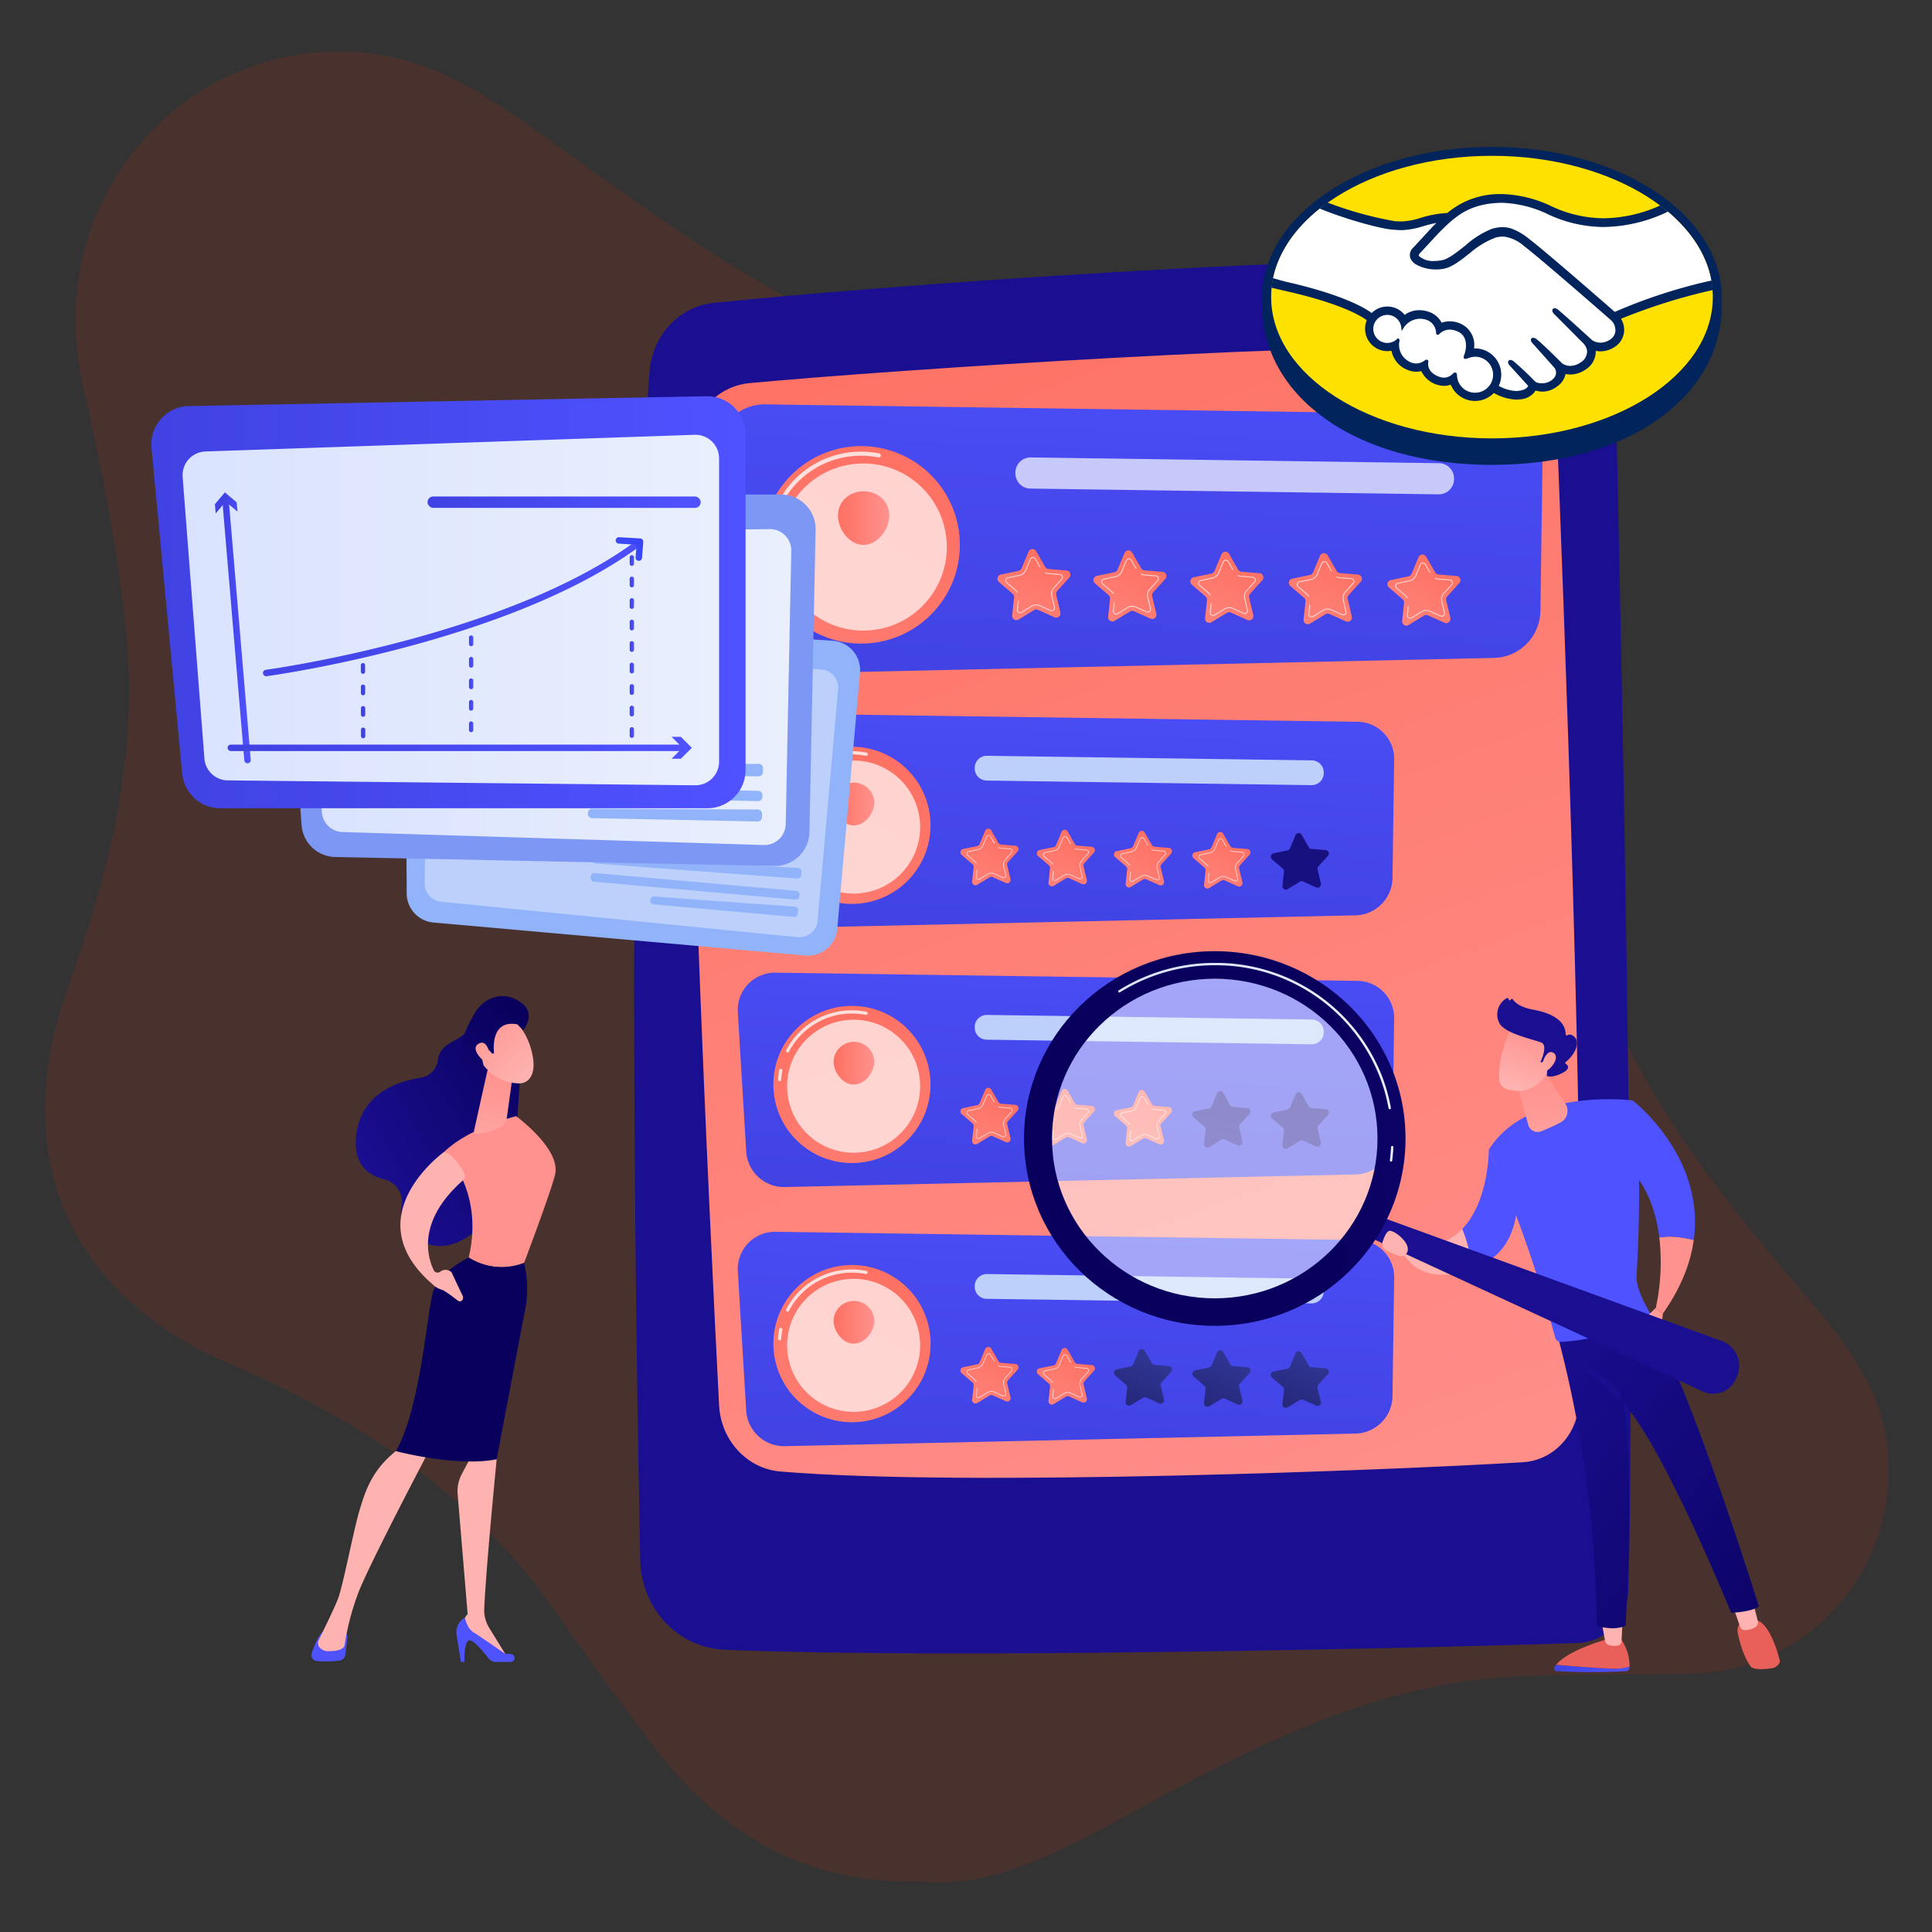 <?xml version="1.0" encoding="UTF-8"?> <svg xmlns="http://www.w3.org/2000/svg" xmlns:xlink="http://www.w3.org/1999/xlink" width="600" height="600" viewBox="0 0 600 600"><rect x="0" y="0" width="600" height="600" fill="#333333" stroke="none"/><defs><linearGradient id="linear-gradient" x1="1.094" y1="0.1" x2="0.221" y2="0.82" gradientUnits="objectBoundingBox"><stop offset="0" stop-color="#09005d"></stop><stop offset="1" stop-color="#1a0f91"></stop></linearGradient><linearGradient id="linear-gradient-2" x1="-157.528" y1="0.5" x2="-156.528" y2="0.5" gradientUnits="objectBoundingBox"><stop offset="0" stop-color="#4042e2"></stop><stop offset="1" stop-color="#4f52ff"></stop></linearGradient><linearGradient id="linear-gradient-3" x1="-119.232" y1="1.602" x2="-118.197" y2="-1.187" gradientUnits="objectBoundingBox"><stop offset="0" stop-color="#ff928e"></stop><stop offset="1" stop-color="#feb3b1"></stop></linearGradient><linearGradient id="linear-gradient-4" x1="-102.716" y1="0.5" x2="-101.716" y2="0.5" xlink:href="#linear-gradient-2"></linearGradient><linearGradient id="linear-gradient-5" x1="-51.217" y1="1.698" x2="-50.754" y2="-1.193" xlink:href="#linear-gradient-3"></linearGradient><linearGradient id="linear-gradient-6" x1="-53.431" y1="0.411" x2="-53.198" y2="2.003" gradientUnits="objectBoundingBox"><stop offset="0" stop-color="#fe7062"></stop><stop offset="1" stop-color="#ff928e"></stop></linearGradient><linearGradient id="linear-gradient-7" x1="-43.844" y1="-0.331" x2="-44.829" y2="0.684" xlink:href="#linear-gradient"></linearGradient><linearGradient id="linear-gradient-8" x1="0.537" y1="0.123" x2="0.405" y2="1.715" xlink:href="#linear-gradient-3"></linearGradient><linearGradient id="linear-gradient-9" x1="-90.921" y1="0.5" x2="-89.921" y2="0.5" xlink:href="#linear-gradient-3"></linearGradient><linearGradient id="linear-gradient-10" x1="0.112" y1="-0.099" x2="0.762" y2="1.007" xlink:href="#linear-gradient-3"></linearGradient><linearGradient id="linear-gradient-11" x1="0.709" y1="0.173" x2="-1.453" y2="2.414" xlink:href="#linear-gradient"></linearGradient><linearGradient id="linear-gradient-12" x1="-0.598" y1="-1.15" x2="1.857" y2="2.355" xlink:href="#linear-gradient-3"></linearGradient><linearGradient id="linear-gradient-13" x1="-8.945" y1="0.5" x2="-7.945" y2="0.5" xlink:href="#linear-gradient"></linearGradient><linearGradient id="linear-gradient-14" x1="0.321" y1="-0.148" x2="0.704" y2="1.199" xlink:href="#linear-gradient-6"></linearGradient><linearGradient id="linear-gradient-15" x1="0.359" y1="1.092" x2="0.58" y2="-0.649" xlink:href="#linear-gradient-2"></linearGradient><linearGradient id="linear-gradient-16" x1="0.193" y1="-0.216" x2="-0.808" y2="1.68" xlink:href="#linear-gradient-6"></linearGradient><linearGradient id="linear-gradient-17" x1="0.193" y1="-0.235" x2="-0.808" y2="1.661" xlink:href="#linear-gradient-6"></linearGradient><linearGradient id="linear-gradient-18" x1="0.193" y1="-0.254" x2="-0.808" y2="1.642" xlink:href="#linear-gradient-6"></linearGradient><linearGradient id="linear-gradient-19" x1="0.193" y1="-0.274" x2="-0.808" y2="1.622" xlink:href="#linear-gradient-6"></linearGradient><linearGradient id="linear-gradient-20" x1="0.193" y1="-0.293" x2="-0.808" y2="1.603" xlink:href="#linear-gradient-6"></linearGradient><linearGradient id="linear-gradient-21" x1="0.664" y1="-0.149" x2="-1.388" y2="2.95" xlink:href="#linear-gradient-6"></linearGradient><linearGradient id="linear-gradient-22" x1="0" y1="0.5" x2="1" y2="0.5" xlink:href="#linear-gradient-6"></linearGradient><linearGradient id="linear-gradient-24" x1="0.352" y1="1.078" x2="0.573" y2="-0.663" xlink:href="#linear-gradient-2"></linearGradient><linearGradient id="linear-gradient-25" x1="0.112" y1="-0.27" x2="-0.889" y2="1.626" xlink:href="#linear-gradient-6"></linearGradient><linearGradient id="linear-gradient-26" x1="0.112" y1="-0.289" x2="-0.889" y2="1.607" xlink:href="#linear-gradient-6"></linearGradient><linearGradient id="linear-gradient-27" x1="0.112" y1="-0.308" x2="-0.889" y2="1.588" xlink:href="#linear-gradient-6"></linearGradient><linearGradient id="linear-gradient-28" x1="0.112" y1="-0.328" x2="-0.889" y2="1.568" xlink:href="#linear-gradient-6"></linearGradient><linearGradient id="linear-gradient-29" x1="0.095" y1="-0.959" x2="-1.967" y2="7.188" xlink:href="#linear-gradient"></linearGradient><linearGradient id="linear-gradient-30" x1="0.634" y1="-0.169" x2="-1.417" y2="2.93" xlink:href="#linear-gradient-6"></linearGradient><linearGradient id="linear-gradient-33" x1="0.358" y1="1.077" x2="0.578" y2="-0.664" xlink:href="#linear-gradient-2"></linearGradient><linearGradient id="linear-gradient-34" x1="0.175" y1="-0.27" x2="-0.826" y2="1.626" xlink:href="#linear-gradient-6"></linearGradient><linearGradient id="linear-gradient-35" x1="0.175" y1="-0.289" x2="-0.826" y2="1.607" xlink:href="#linear-gradient-6"></linearGradient><linearGradient id="linear-gradient-36" x1="0.175" y1="-0.309" x2="-0.826" y2="1.587" xlink:href="#linear-gradient-6"></linearGradient><linearGradient id="linear-gradient-37" x1="1.325" y1="-5.552" x2="-0.737" y2="2.594" xlink:href="#linear-gradient"></linearGradient><linearGradient id="linear-gradient-38" x1="1.24" y1="-5.234" x2="-0.822" y2="2.912" xlink:href="#linear-gradient"></linearGradient><linearGradient id="linear-gradient-39" x1="0.657" y1="-0.169" x2="-1.394" y2="2.93" xlink:href="#linear-gradient-6"></linearGradient><linearGradient id="linear-gradient-42" x1="0.363" y1="1.077" x2="0.584" y2="-0.664" xlink:href="#linear-gradient-2"></linearGradient><linearGradient id="linear-gradient-43" x1="0.238" y1="-0.271" x2="-0.763" y2="1.625" xlink:href="#linear-gradient-6"></linearGradient><linearGradient id="linear-gradient-44" x1="0.238" y1="-0.29" x2="-0.763" y2="1.606" xlink:href="#linear-gradient-6"></linearGradient><linearGradient id="linear-gradient-45" x1="0.238" y1="-0.309" x2="-0.763" y2="1.587" gradientUnits="objectBoundingBox"><stop offset="0" stop-color="#2b3582"></stop><stop offset="1" stop-color="#150e42"></stop></linearGradient><linearGradient id="linear-gradient-46" x1="0.238" y1="-0.329" x2="-0.763" y2="1.567" xlink:href="#linear-gradient-45"></linearGradient><linearGradient id="linear-gradient-47" x1="0.238" y1="-0.348" x2="-0.763" y2="1.548" xlink:href="#linear-gradient-45"></linearGradient><linearGradient id="linear-gradient-48" x1="0.68" y1="-0.169" x2="-1.371" y2="2.93" xlink:href="#linear-gradient-6"></linearGradient><linearGradient id="linear-gradient-51" y1="0.5" x2="1" y2="0.5" gradientUnits="objectBoundingBox"><stop offset="0" stop-color="#dae3fe"></stop><stop offset="1" stop-color="#e9effd"></stop></linearGradient><linearGradient id="linear-gradient-52" x1="0" y1="0.5" x2="1" y2="0.5" xlink:href="#linear-gradient-2"></linearGradient><linearGradient id="linear-gradient-56" x1="1.353" y1="-42.293" x2="2.313" y2="-42.293" xlink:href="#linear-gradient-2"></linearGradient><linearGradient id="linear-gradient-57" x1="0" y1="0.5" x2="1" y2="0.5" xlink:href="#linear-gradient-2"></linearGradient><linearGradient id="linear-gradient-59" x1="0" y1="0.5" x2="1" y2="0.5" xlink:href="#linear-gradient-2"></linearGradient><linearGradient id="linear-gradient-60" x1="-0.022" y1="0.5" x2="1" y2="0.5" xlink:href="#linear-gradient-2"></linearGradient><linearGradient id="linear-gradient-61" x1="0.299" y1="0.5" x2="1.588" y2="0.5" xlink:href="#linear-gradient-2"></linearGradient><linearGradient id="linear-gradient-62" x1="0" y1="0.5" x2="1.016" y2="0.5" xlink:href="#linear-gradient-2"></linearGradient><linearGradient id="linear-gradient-63" x1="-21.954" y1="0.5" x2="1.16" y2="0.5" xlink:href="#linear-gradient-2"></linearGradient><linearGradient id="linear-gradient-64" x1="0.006" y1="1.415" x2="0.954" y2="-0.338" xlink:href="#linear-gradient-2"></linearGradient><linearGradient id="linear-gradient-65" x1="-11.726" y1="9.953" x2="1.26" y2="-0.107" gradientUnits="objectBoundingBox"><stop offset="0" stop-color="#53d8ff"></stop><stop offset="1" stop-color="#3840f7"></stop></linearGradient><linearGradient id="linear-gradient-67" x1="-6.177" y1="0.5" x2="-5.177" y2="0.5" gradientUnits="objectBoundingBox"><stop offset="0" stop-color="#e1473d"></stop><stop offset="1" stop-color="#e9605a"></stop></linearGradient><linearGradient id="linear-gradient-68" x1="-23.106" y1="0.5" x2="-22.106" y2="0.5" xlink:href="#linear-gradient-3"></linearGradient><linearGradient id="linear-gradient-70" x1="-18.478" y1="0.5" x2="-17.478" y2="0.5" xlink:href="#linear-gradient-67"></linearGradient><linearGradient id="linear-gradient-71" x1="-29.81" y1="0.5" x2="-28.809" y2="0.5" xlink:href="#linear-gradient-3"></linearGradient><linearGradient id="linear-gradient-72" x1="1.056" y1="1.43" x2="-0.063" y2="0.013" xlink:href="#linear-gradient"></linearGradient><linearGradient id="linear-gradient-73" x1="-19.512" y1="-1.967" x2="-18.351" y2="-0.446" xlink:href="#linear-gradient-2"></linearGradient><linearGradient id="linear-gradient-74" x1="-15.478" y1="5.021" x2="-15.12" y2="4.213" xlink:href="#linear-gradient"></linearGradient><linearGradient id="linear-gradient-75" x1="-14.907" y1="0.1" x2="-17.296" y2="1.142" xlink:href="#linear-gradient-3"></linearGradient><linearGradient id="linear-gradient-76" x1="-45.544" y1="-3.252" x2="-42.981" y2="-0.606" xlink:href="#linear-gradient-2"></linearGradient><linearGradient id="linear-gradient-77" x1="-55.856" y1="-4.751" x2="-52.425" y2="-1.644" xlink:href="#linear-gradient-2"></linearGradient><linearGradient id="linear-gradient-78" x1="-1.96" y1="0.5" x2="-0.96" y2="0.5" xlink:href="#linear-gradient-3"></linearGradient><linearGradient id="linear-gradient-79" x1="-6.121" y1="0.19" x2="-6.136" y2="2.082" xlink:href="#linear-gradient-3"></linearGradient><linearGradient id="linear-gradient-80" x1="1.059" y1="0.229" x2="-0.339" y2="1.357" xlink:href="#linear-gradient-3"></linearGradient><linearGradient id="linear-gradient-81" x1="-0.998" y1="0.5" x2="0.002" y2="0.5" xlink:href="#linear-gradient"></linearGradient><linearGradient id="linear-gradient-82" x1="0.793" y1="0.5" x2="1.793" y2="0.5" xlink:href="#linear-gradient"></linearGradient><linearGradient id="linear-gradient-84" x1="-2.275" y1="0.5" x2="-1.275" y2="0.5" xlink:href="#linear-gradient-3"></linearGradient><linearGradient id="linear-gradient-85" x1="0.649" y1="0.035" x2="0.318" y2="0.977" xlink:href="#linear-gradient-3"></linearGradient><linearGradient id="linear-gradient-86" x1="-35.621" y1="0.154" x2="-34.892" y2="1.105" xlink:href="#linear-gradient"></linearGradient><linearGradient id="linear-gradient-87" x1="1.091" y1="-0.865" x2="-0.261" y2="2.212" xlink:href="#linear-gradient-3"></linearGradient><clipPath id="clip-Ver_Competencia"><rect width="600" height="600"></rect></clipPath></defs><g id="Ver_Competencia" data-name="Ver Competencia" clip-path="url(#clip-Ver_Competencia)"><path id="Trazado_638" data-name="Trazado 638" d="M1678.655,528.374c.63,38.046-16.475,63.622-43.354,83.838-12.92,9.719-25.956,19.312-39.28,28.471-37.313,25.653-60.919,61.758-78.364,102.472-20.08,46.864-61.49,69.589-116.78,49.839-34.6-12.358-70.464-21.688-107.968-18.222-26.857,2.483-53.282,7.822-79.591,13.737-55.844,12.552-106.84-30.241-102.823-85.9,1.679-23.264,14.387-41,27.27-59.092,26.981-37.875,55.464-75.085,68.178-120.933,10.108-36.456,13.7-74.143,19.324-111.417,4.983-33.057,30.8-59.785,63.935-66.535,29.275-5.967,58.462-12.52,87.42-19.865,45.975-11.663,82.789-39.3,117.932-69.589,16.419-14.149,32.862-27.879,56.609-27.62,34.173.371,61.935,26.748,62.845,60.86.495,18.625,0,37.292.96,55.891,2.212,42.909,21.4,80.012,41.333,116.707C1668.294,483.094,1680.781,504.88,1678.655,528.374Z" transform="translate(814.132 -1094.273) rotate(90)" fill="#fe2e03" opacity="0.11"></path><g id="Illustration" transform="translate(-724.901 -131.166)"><g id="Grupo_1493" data-name="Grupo 1493" transform="translate(771.902 211.878)"><g id="Grupo_1432" data-name="Grupo 1432" transform="translate(49.724 228.626)"><g id="Grupo_1431" data-name="Grupo 1431"><path id="Trazado_3123" data-name="Trazado 3123" d="M1002.972,906.921s-6.333,3.08-7.5,6.619c-.934,2.84-7.937,3.205-8.629,8.79a6.407,6.407,0,0,1-5.362,5.633c-7.153,1.1-18.175,4.81-19.939,17.228-1.346,9.479,3.486,13.073,8.557,14.317a7.183,7.183,0,0,1,5.446,8.3c-.723,3.607.355,7.776,6.6,11.073,14,7.388,27.985-17.5,27.985-17.5L1013,917.911Z" transform="translate(-947.556 -902.6)" fill="url(#linear-gradient)"></path><path id="Trazado_3124" data-name="Trazado 3124" d="M931.419,1484.656l-.635,5.224a2.158,2.158,0,0,1-1.892,1.888,33.4,33.4,0,0,1-6.991.11,1.848,1.848,0,0,1-1.552-2.4c.641-2.016,1.813-5.043,3.5-6.825h5.794A1.785,1.785,0,0,1,931.419,1484.656Z" transform="translate(-920.262 -1285.375)" fill="url(#linear-gradient-2)"></path><path id="Trazado_3125" data-name="Trazado 3125" d="M1066.785,1306.054l.978,5.753s-3.275,33.175-3.858,46.445a10.4,10.4,0,0,0,1.539,5.91l5.695,9.248-14.474-8.541-.288-1.766,2.37-3.258-3.1-37.164a11.4,11.4,0,0,1,1.3-6.307l2.994-5.624Z" transform="translate(-1010.243 -1167.962)" fill="url(#linear-gradient-3)"></path><path id="Trazado_3126" data-name="Trazado 3126" d="M1071.367,1483.779h-4.619a2.78,2.78,0,0,1-2.207-1.082c-1.44-1.871-4.423-5.521-5.849-5.617-1.92-.128-1.675,6.7-1.675,6.7h-1.076l-1.364-8.483a5.022,5.022,0,0,1,2.635-5.249h0s.439,3.246,2.819,4.682,9.686,6.578,9.686,6.578a6.593,6.593,0,0,1,1.877.05A1.221,1.221,0,0,1,1071.367,1483.779Z" transform="translate(-1009.518 -1276.992)" fill="url(#linear-gradient-4)"></path><path id="Trazado_3127" data-name="Trazado 3127" d="M961,1309.464s-19.187,36.4-22.237,44.705a79.867,79.867,0,0,0-4.16,15.9c-.064,1.026-1.34,2.01-4.856,2.01a3.374,3.374,0,0,1-3.139-1.432,2.05,2.05,0,0,1-.077-1.986c1.11-2.246,4.632-9.424,5.937-12.68,1.557-3.887,4.907-21.5,6.745-27.628s3.914-12.769,11.915-18.888C951.132,1309.464,956.624,1304.085,961,1309.464Z" transform="translate(-924.287 -1168.639)" fill="url(#linear-gradient-5)"></path><path id="Trazado_3128" data-name="Trazado 3128" d="M1050.927,1049.217c4.949-20.972-7.589-32.834-7.589-32.834,7.911-7.594,22.326-11.05,22.326-11.05s13.754,10.056,12.123,17.927c-.957,4.613-9.668,27.632-9.668,27.632A19.141,19.141,0,0,1,1050.927,1049.217Z" transform="translate(-1002.088 -968.029)" fill="url(#linear-gradient-6)"></path><path id="Trazado_3129" data-name="Trazado 3129" d="M1010.171,1146.652c2.014-6.068,10.973-10.383,10.973-10.383a19.141,19.141,0,0,0,17.192,1.675,34.484,34.484,0,0,1,.56,13.323c-1.247,6.417-9.07,47.66-9.07,47.66-12.326,2.5-31.284-2.513-31.284-2.513C1006.393,1182.474,1008.156,1152.72,1010.171,1146.652Z" transform="translate(-972.305 -1055.081)" fill="url(#linear-gradient-7)"></path><path id="Trazado_3130" data-name="Trazado 3130" d="M1075.016,960.562l-4.024,18.075c-.385,1.592,1.066,1.331,2.676,1.028,2.636-.5,6.033-1.521,7.169-3.571a1.955,1.955,0,0,0,.206-.681l1.729-12.533a2.252,2.252,0,0,0-1.318-2.366l-3.336-1.479A2.252,2.252,0,0,0,1075.016,960.562Z" transform="translate(-1020.432 -937.118)" fill="url(#linear-gradient-8)"></path><path id="Trazado_3131" data-name="Trazado 3131" d="M1016.323,1038.3s-28.085,20.094-3.592,41.208a6.33,6.33,0,0,0,2.771,1.606c.928.277,3.672,2.353,5.063,3.436a.953.953,0,0,0,1.394-.251h0a1.3,1.3,0,0,0,.073-1.248l-3.477-7.352a2.682,2.682,0,0,0-3.483-.151h0a1.323,1.323,0,0,1-2.006-.454c-1.893-3.856-5.469-15.2,9.165-28.014a1.586,1.586,0,0,0,.352-1.927C1021.554,1043.178,1019.2,1039.256,1016.323,1038.3Z" transform="translate(-975.073 -989.948)" fill="url(#linear-gradient-9)"></path><path id="Trazado_3132" data-name="Trazado 3132" d="M1085.3,913.541s4.284,2.9,6.125,10.285-1.151,10.034-4.217,9.872-7.513-1.111-11.365-6.408S1079.684,910,1085.3,913.541Z" transform="translate(-1023.007 -906.573)" fill="url(#linear-gradient-10)"></path><path id="Trazado_3133" data-name="Trazado 3133" d="M1069.451,911.766s-1.569-10.582,7.216-8.963l1.776,1.849s4.3-4.843-.458-8.5-11.363-2.723-15.017,3.941-4.98,11.348-1.917,15.489,5.366.59,5.366.59-1.4-3.585-.239-5.122,2.669.895,2.669.895Z" transform="translate(-1012.732 -894.029)" fill="url(#linear-gradient-11)"></path><path id="Trazado_3134" data-name="Trazado 3134" d="M1076.886,941.387s-.775-5.444-3.556-3.888,1,5.086,2.519,6.286Z" transform="translate(-1021.369 -922.744)" fill="url(#linear-gradient-12)"></path></g></g><g id="Grupo_1433" data-name="Grupo 1433" transform="translate(149.926)"><path id="Trazado_3135" data-name="Trazado 3135" d="M1523.619,233.936c1.629,68.953,6.913,306.8,4.391,391.082-.267,8.929-7.089,16.1-15.6,16.388-42.091,1.445-196.395,5.108-265.242,2.078-14.34-.631-25.743-12.818-26.041-27.874-1.431-72.375-4.587-275.938,2.915-369.19.9-11.173,9.257-20.071,19.891-21.187,45.839-4.811,200.806-16.572,260.286-12.522C1514.947,213.442,1523.352,222.661,1523.619,233.936Z" transform="translate(-1219.234 -211.878)" fill="url(#linear-gradient-13)"></path><path id="Trazado_3136" data-name="Trazado 3136" d="M1539.092,310.968c2.266,55.655,9.412,240.807,7.144,309.272-.332,10.007-7.849,18.1-17.376,18.684-39.227,2.408-173.059,7.719-230.6,2.885-10.36-.87-18.49-9.661-19.05-20.551-2.916-56.78-11.287-229.182-9.113-296.88.347-10.8,8.32-19.62,18.578-20.586,42.437-4,184.65-13.51,233.542-10.711C1531.4,293.607,1538.7,301.333,1539.092,310.968Z" transform="translate(-1252.816 -265.528)" fill="url(#linear-gradient-14)"></path></g><g id="Grupo_1443" data-name="Grupo 1443" transform="translate(175.869 44.869)"><g id="Grupo_1441" data-name="Grupo 1441"><g id="Grupo_1440" data-name="Grupo 1440"><g id="Grupo_1439" data-name="Grupo 1439"><path id="Trazado_3137" data-name="Trazado 3137" d="M1538.289,348.953l-226.635-3.2a14.551,14.551,0,0,0-14.986,15.457l3.272,54.3a14.791,14.791,0,0,0,15.106,13.894l222.671-4.907a14.782,14.782,0,0,0,14.441-14.605l.653-46.247A14.471,14.471,0,0,0,1538.289,348.953Z" transform="translate(-1296.642 -345.752)" fill="url(#linear-gradient-15)"></path><g id="Grupo_1434" data-name="Grupo 1434" transform="translate(86.898 44.931)"><path id="Trazado_3138" data-name="Trazado 3138" d="M1573.629,501l-5.117-2.3a1.326,1.326,0,0,0-1.231.077l-4.793,2.913a1.325,1.325,0,0,1-2.005-1.275l.6-5.576a1.326,1.326,0,0,0-.453-1.147l-4.252-3.658a1.325,1.325,0,0,1,.593-2.3l5.49-1.15a1.325,1.325,0,0,0,.951-.785l2.165-5.174a1.325,1.325,0,0,1,2.372-.148l2.79,4.865a1.326,1.326,0,0,0,1.041.662l5.589.46a1.325,1.325,0,0,1,.873,2.21l-3.765,4.157a1.325,1.325,0,0,0-.308,1.195l1.29,5.458A1.325,1.325,0,0,1,1573.629,501Z" transform="translate(-1555.919 -479.811)" fill="url(#linear-gradient-16)"></path><path id="Trazado_3139" data-name="Trazado 3139" d="M1566.831,498.326a2.6,2.6,0,0,0-.556-.671l-2.776-2.389a1,1,0,0,1,.449-1.744l3.585-.751a2.606,2.606,0,0,0,1.87-1.545l1.414-3.379a1,1,0,0,1,1.8-.112l.931,1.624-.247.142-.931-1.624a.719.719,0,0,0-1.288.08l-1.414,3.379a2.891,2.891,0,0,1-2.075,1.714l-3.585.751a.719.719,0,0,0-.321,1.249l2.776,2.389a2.881,2.881,0,0,1,.617.744Z" transform="translate(-1560.725 -484.744)" fill="#fff" opacity="0.69"></path><path id="Trazado_3140" data-name="Trazado 3140" d="M1574.934,514a1.006,1.006,0,0,1-.984-1.113l.3-2.786.284.031-.3,2.786a.719.719,0,0,0,1.089.691l3.13-1.9a2.92,2.92,0,0,1,2.686-.168l3.342,1.5a.719.719,0,0,0,.994-.822l-.842-3.565a2.891,2.891,0,0,1,.671-2.606l2.459-2.715a.719.719,0,0,0-.474-1.2l-3.651-.3a2.882,2.882,0,0,1-1.078-.307l.13-.253a2.593,2.593,0,0,0,.971.276l3.651.3a1,1,0,0,1,.662,1.674l-2.459,2.715a2.6,2.6,0,0,0-.6,2.349l.842,3.565a1,1,0,0,1-1.388,1.147l-3.341-1.5a2.632,2.632,0,0,0-2.422.151l-3.13,1.9A1.006,1.006,0,0,1,1574.934,514Z" transform="translate(-1567.903 -494.082)" fill="#fff" opacity="0.69"></path><rect id="Rectángulo_118" data-name="Rectángulo 118" width="0.285" height="1.109" transform="translate(12.572 4.757) rotate(-29.827)" fill="#fff" opacity="0.69"></rect></g><g id="Grupo_1435" data-name="Grupo 1435" transform="translate(116.706 45.351)"><path id="Trazado_3141" data-name="Trazado 3141" d="M1662.567,502.253l-5.117-2.3a1.324,1.324,0,0,0-1.231.077l-4.793,2.913a1.325,1.325,0,0,1-2.006-1.275l.6-5.576a1.325,1.325,0,0,0-.453-1.147l-4.252-3.658a1.325,1.325,0,0,1,.593-2.3l5.489-1.15a1.324,1.324,0,0,0,.951-.785l2.165-5.174a1.325,1.325,0,0,1,2.372-.147l2.79,4.865a1.325,1.325,0,0,0,1.041.662l5.59.46a1.325,1.325,0,0,1,.873,2.21l-3.765,4.157a1.325,1.325,0,0,0-.308,1.194l1.29,5.458A1.325,1.325,0,0,1,1662.567,502.253Z" transform="translate(-1644.856 -481.066)" fill="url(#linear-gradient-17)"></path><path id="Trazado_3142" data-name="Trazado 3142" d="M1655.769,499.581a2.592,2.592,0,0,0-.556-.671l-2.776-2.389a1,1,0,0,1,.449-1.744l3.585-.751a2.607,2.607,0,0,0,1.871-1.545l1.414-3.379a1,1,0,0,1,1.8-.112l.931,1.624-.247.142-.931-1.624a.719.719,0,0,0-1.287.08l-1.414,3.379a2.891,2.891,0,0,1-2.075,1.714l-3.585.751a.719.719,0,0,0-.321,1.248l2.776,2.389a2.889,2.889,0,0,1,.617.744Z" transform="translate(-1649.663 -485.999)" fill="#fff" opacity="0.69"></path><path id="Trazado_3143" data-name="Trazado 3143" d="M1663.872,515.26a1.006,1.006,0,0,1-.984-1.113l.3-2.786.284.031-.3,2.786a.719.719,0,0,0,1.089.692l3.13-1.9a2.919,2.919,0,0,1,2.686-.168l3.342,1.5a.719.719,0,0,0,.994-.821l-.842-3.565a2.889,2.889,0,0,1,.671-2.605l2.459-2.715a.719.719,0,0,0-.474-1.2l-3.651-.3a2.881,2.881,0,0,1-1.077-.307l.13-.253a2.593,2.593,0,0,0,.971.276l3.651.3a1,1,0,0,1,.662,1.674l-2.459,2.715a2.605,2.605,0,0,0-.6,2.349l.842,3.565a1,1,0,0,1-1.388,1.147l-3.342-1.5a2.63,2.63,0,0,0-2.421.151l-3.13,1.9A1,1,0,0,1,1663.872,515.26Z" transform="translate(-1656.841 -495.338)" fill="#fff" opacity="0.69"></path><rect id="Rectángulo_119" data-name="Rectángulo 119" width="0.285" height="1.109" transform="translate(12.572 4.757) rotate(-29.823)" fill="#fff" opacity="0.69"></rect></g><g id="Grupo_1436" data-name="Grupo 1436" transform="translate(146.806 45.776)"><path id="Trazado_3144" data-name="Trazado 3144" d="M1752.377,503.521l-5.117-2.3a1.325,1.325,0,0,0-1.231.077l-4.793,2.913a1.325,1.325,0,0,1-2.006-1.275l.6-5.576a1.324,1.324,0,0,0-.453-1.147l-4.251-3.658a1.325,1.325,0,0,1,.593-2.3l5.49-1.15a1.326,1.326,0,0,0,.951-.786l2.165-5.174A1.325,1.325,0,0,1,1746.7,483l2.79,4.865a1.325,1.325,0,0,0,1.041.662l5.59.46a1.325,1.325,0,0,1,.873,2.211l-3.765,4.157a1.326,1.326,0,0,0-.307,1.194l1.29,5.458A1.325,1.325,0,0,1,1752.377,503.521Z" transform="translate(-1734.666 -482.334)" fill="url(#linear-gradient-18)"></path><path id="Trazado_3145" data-name="Trazado 3145" d="M1745.578,500.848a2.6,2.6,0,0,0-.556-.671l-2.777-2.389a1,1,0,0,1,.449-1.744l3.585-.751a2.606,2.606,0,0,0,1.87-1.545l1.414-3.379a1,1,0,0,1,1.8-.112l.931,1.624-.247.141-.931-1.623a.719.719,0,0,0-1.287.08l-1.414,3.379a2.892,2.892,0,0,1-2.075,1.714l-3.585.751a.719.719,0,0,0-.322,1.249l2.777,2.389a2.892,2.892,0,0,1,.617.744Z" transform="translate(-1739.473 -487.267)" fill="#fff" opacity="0.69"></path><path id="Trazado_3146" data-name="Trazado 3146" d="M1753.682,516.527a1.006,1.006,0,0,1-.984-1.113l.3-2.786.283.031-.3,2.786a.719.719,0,0,0,1.088.691l3.13-1.9a2.92,2.92,0,0,1,2.686-.167l3.341,1.5a.719.719,0,0,0,.995-.821l-.843-3.565a2.891,2.891,0,0,1,.671-2.605l2.459-2.715a.719.719,0,0,0-.474-1.2l-3.651-.3a2.867,2.867,0,0,1-1.077-.307l.129-.253a2.594,2.594,0,0,0,.972.276l3.651.3a1,1,0,0,1,.661,1.674l-2.459,2.715a2.606,2.606,0,0,0-.6,2.349l.843,3.565a1,1,0,0,1-1.388,1.147l-3.342-1.5a2.631,2.631,0,0,0-2.422.151l-3.13,1.9A1,1,0,0,1,1753.682,516.527Z" transform="translate(-1746.651 -496.605)" fill="#fff" opacity="0.69"></path><rect id="Rectángulo_120" data-name="Rectángulo 120" width="0.285" height="1.109" transform="translate(12.572 4.757) rotate(-29.822)" fill="#fff" opacity="0.69"></rect></g><g id="Grupo_1437" data-name="Grupo 1437" transform="translate(177.41 46.208)"><path id="Trazado_3147" data-name="Trazado 3147" d="M1843.69,504.81l-5.117-2.3a1.325,1.325,0,0,0-1.231.077l-4.793,2.913a1.325,1.325,0,0,1-2.006-1.275l.6-5.576a1.324,1.324,0,0,0-.453-1.147l-4.252-3.658a1.325,1.325,0,0,1,.593-2.3l5.49-1.15a1.325,1.325,0,0,0,.951-.786l2.165-5.174a1.325,1.325,0,0,1,2.372-.148l2.79,4.865a1.324,1.324,0,0,0,1.041.662l5.59.46a1.325,1.325,0,0,1,.873,2.21l-3.765,4.157a1.325,1.325,0,0,0-.308,1.195l1.29,5.458A1.325,1.325,0,0,1,1843.69,504.81Z" transform="translate(-1825.979 -483.623)" fill="url(#linear-gradient-19)"></path><path id="Trazado_3148" data-name="Trazado 3148" d="M1836.892,502.137a2.6,2.6,0,0,0-.557-.671l-2.776-2.389a1,1,0,0,1,.449-1.743l3.585-.751a2.607,2.607,0,0,0,1.871-1.545l1.414-3.379a1,1,0,0,1,1.8-.112l.931,1.623-.247.142-.931-1.624a.719.719,0,0,0-1.287.08l-1.414,3.379a2.891,2.891,0,0,1-2.075,1.714l-3.585.751a.719.719,0,0,0-.321,1.249l2.776,2.389a2.885,2.885,0,0,1,.617.744Z" transform="translate(-1830.786 -488.556)" fill="#fff" opacity="0.69"></path><path id="Trazado_3149" data-name="Trazado 3149" d="M1845,517.816a1.006,1.006,0,0,1-.984-1.113l.3-2.786.283.031-.3,2.786a.719.719,0,0,0,1.089.691l3.13-1.9a2.92,2.92,0,0,1,2.686-.167l3.342,1.5a.719.719,0,0,0,.994-.821l-.842-3.565a2.889,2.889,0,0,1,.671-2.605l2.459-2.715a.719.719,0,0,0-.474-1.2l-3.651-.3a2.881,2.881,0,0,1-1.078-.307l.13-.253a2.593,2.593,0,0,0,.971.276l3.651.3a1,1,0,0,1,.662,1.674l-2.459,2.715a2.606,2.606,0,0,0-.6,2.349l.842,3.565a1,1,0,0,1-1.388,1.147l-3.342-1.5a2.629,2.629,0,0,0-2.422.151l-3.13,1.9A1,1,0,0,1,1845,517.816Z" transform="translate(-1837.964 -497.894)" fill="#fff" opacity="0.69"></path><rect id="Rectángulo_121" data-name="Rectángulo 121" width="0.285" height="1.109" transform="translate(12.572 4.757) rotate(-29.821)" fill="#fff" opacity="0.69"></rect></g><g id="Grupo_1438" data-name="Grupo 1438" transform="translate(208.014 46.64)"><path id="Trazado_3150" data-name="Trazado 3150" d="M1935,506.1l-5.117-2.3a1.325,1.325,0,0,0-1.231.076l-4.793,2.914a1.325,1.325,0,0,1-2.006-1.275l.6-5.576a1.326,1.326,0,0,0-.453-1.147l-4.252-3.658a1.326,1.326,0,0,1,.593-2.3l5.49-1.15a1.325,1.325,0,0,0,.951-.785l2.165-5.174a1.325,1.325,0,0,1,2.372-.147l2.79,4.865a1.326,1.326,0,0,0,1.041.662l5.59.46a1.325,1.325,0,0,1,.873,2.21l-3.765,4.157a1.324,1.324,0,0,0-.307,1.194l1.289,5.458A1.325,1.325,0,0,1,1935,506.1Z" transform="translate(-1917.293 -484.911)" fill="url(#linear-gradient-20)"></path><path id="Trazado_3151" data-name="Trazado 3151" d="M1928.2,503.426a2.6,2.6,0,0,0-.556-.671l-2.776-2.389a1,1,0,0,1,.449-1.744l3.585-.751a2.607,2.607,0,0,0,1.871-1.545l1.414-3.379a1,1,0,0,1,1.8-.112l.931,1.623-.247.142-.931-1.624a.719.719,0,0,0-1.287.08l-1.414,3.379a2.892,2.892,0,0,1-2.075,1.714l-3.585.751a.719.719,0,0,0-.322,1.249l2.776,2.389a2.888,2.888,0,0,1,.617.744Z" transform="translate(-1922.099 -489.844)" fill="#fff" opacity="0.69"></path><path id="Trazado_3152" data-name="Trazado 3152" d="M1936.308,519.1a1.006,1.006,0,0,1-.984-1.113l.3-2.786.283.031-.3,2.786a.719.719,0,0,0,1.089.691l3.13-1.9a2.919,2.919,0,0,1,2.686-.167l3.342,1.5a.719.719,0,0,0,.994-.821l-.842-3.565a2.89,2.89,0,0,1,.671-2.606l2.459-2.715a.719.719,0,0,0-.474-1.2l-3.651-.3a2.874,2.874,0,0,1-1.078-.307l.13-.253a2.585,2.585,0,0,0,.971.276l3.651.3a1,1,0,0,1,.662,1.674l-2.459,2.715a2.605,2.605,0,0,0-.6,2.349l.842,3.565a1,1,0,0,1-1.388,1.147l-3.341-1.5a2.63,2.63,0,0,0-2.422.151l-3.13,1.9A1,1,0,0,1,1936.308,519.1Z" transform="translate(-1929.277 -499.183)" fill="#fff" opacity="0.69"></path><rect id="Rectángulo_122" data-name="Rectángulo 122" width="0.285" height="1.109" transform="matrix(0.868, -0.497, 0.497, 0.868, 12.572, 4.757)" fill="#fff" opacity="0.69"></rect></g><path id="Trazado_3153" data-name="Trazado 3153" d="M1708.766,401.739a4.709,4.709,0,0,1-4.775,4.642L1577.2,404.592a4.709,4.709,0,0,1-4.642-4.775l0-.255a4.708,4.708,0,0,1,4.775-4.642l126.794,1.789a4.709,4.709,0,0,1,4.642,4.775Z" transform="translate(-1480.081 -378.441)" fill="#fff" opacity="0.7"></path></g></g></g><g id="Grupo_1442" data-name="Grupo 1442" transform="translate(13.892 12.961)"><circle id="Elipse_28" data-name="Elipse 28" cx="30.666" cy="30.666" r="30.666" fill="url(#linear-gradient-21)"></circle><path id="Trazado_3154" data-name="Trazado 3154" d="M1344.063,462.592h-.034a.627.627,0,0,1-.583-.667,29.091,29.091,0,0,1,.472-3.628.627.627,0,0,1,1.23.24,27.879,27.879,0,0,0-.451,3.471A.626.626,0,0,1,1344.063,462.592Z" transform="translate(-1341.65 -433.2)" fill="#fff" opacity="0.78"></path><path id="Trazado_3155" data-name="Trazado 3155" d="M1353.431,406.056a.626.626,0,0,1-.546-.917,28.814,28.814,0,0,1,26.069-15.547,29.113,29.113,0,0,1,5.212.544.627.627,0,0,1,.494.736.62.62,0,0,1-.736.493,27.871,27.871,0,0,0-4.987-.519A27.566,27.566,0,0,0,1354,405.72.626.626,0,0,1,1353.431,406.056Z" transform="translate(-1347.879 -387.858)" fill="#fff" opacity="0.78"></path><circle id="Elipse_29" data-name="Elipse 29" cx="25.955" cy="25.955" r="25.955" transform="translate(2.99 8.009) rotate(-5.527)" fill="#fff" opacity="0.69"></circle><path id="Trazado_3156" data-name="Trazado 3156" d="M1424.106,433.893c-.062,4.394-3.691,9.088-8.086,9.026s-7.89-4.856-7.828-9.251,3.668-7.462,8.063-7.4S1424.168,429.5,1424.106,433.893Z" transform="translate(-1384.697 -412.243)" fill="url(#linear-gradient-22)"></path><path id="Trazado_3157" data-name="Trazado 3157" d="M1390.663,497.78l19.424.274a4.7,4.7,0,0,0,4.524-3.206l1.092-3.252a4.7,4.7,0,0,0-2.755-5.884c-7.864-3-16.043-2.746-24.456-.078a4.682,4.682,0,0,0-3.08,5.633l.763,2.978A4.7,4.7,0,0,0,1390.663,497.78Z" transform="translate(-1369.453 -450.325)" fill="url(#linear-gradient-22)"></path></g></g><g id="Grupo_1453" data-name="Grupo 1453" transform="translate(182.118 140.889)"><g id="Grupo_1451" data-name="Grupo 1451"><g id="Grupo_1450" data-name="Grupo 1450"><g id="Grupo_1449" data-name="Grupo 1449"><path id="Trazado_3158" data-name="Trazado 3158" d="M1507.586,634.795l-180.352-2.545a11.58,11.58,0,0,0-11.926,12.3l2.6,43.213a11.771,11.771,0,0,0,12.021,11.056l177.2-3.9a11.764,11.764,0,0,0,11.492-11.623l.52-36.8A11.516,11.516,0,0,0,1507.586,634.795Z" transform="translate(-1315.287 -632.248)" fill="url(#linear-gradient-24)"></path><g id="Grupo_1444" data-name="Grupo 1444" transform="translate(69.152 35.755)"><path id="Trazado_3159" data-name="Trazado 3159" d="M1535.709,755.79l-4.072-1.828a1.055,1.055,0,0,0-.979.061l-3.814,2.318a1.055,1.055,0,0,1-1.6-1.015l.48-4.437a1.054,1.054,0,0,0-.361-.913l-3.383-2.911a1.055,1.055,0,0,1,.472-1.832l4.368-.915a1.055,1.055,0,0,0,.756-.625l1.723-4.117a1.055,1.055,0,0,1,1.888-.118l2.22,3.872a1.056,1.056,0,0,0,.828.526l4.448.366a1.055,1.055,0,0,1,.7,1.759l-3,3.308a1.055,1.055,0,0,0-.245.951l1.026,4.344A1.055,1.055,0,0,1,1535.709,755.79Z" transform="translate(-1521.615 -738.93)" fill="url(#linear-gradient-25)"></path><path id="Trazado_3160" data-name="Trazado 3160" d="M1530.3,753.664a2.066,2.066,0,0,0-.443-.534l-2.209-1.9a.8.8,0,0,1,.357-1.388l2.853-.6a2.074,2.074,0,0,0,1.488-1.23l1.125-2.689a.8.8,0,0,1,1.43-.089l.741,1.292-.2.113-.741-1.292a.572.572,0,0,0-1.025.064l-1.125,2.689a2.3,2.3,0,0,1-1.651,1.364l-2.853.6a.572.572,0,0,0-.256.994l2.209,1.9a2.3,2.3,0,0,1,.491.592Z" transform="translate(-1525.44 -742.855)" fill="#fff" opacity="0.69"></path><path id="Trazado_3161" data-name="Trazado 3161" d="M1536.748,766.139a.8.8,0,0,1-.783-.885l.24-2.217.226.024-.24,2.217a.572.572,0,0,0,.866.55l2.491-1.514a2.323,2.323,0,0,1,2.138-.133l2.659,1.194a.572.572,0,0,0,.791-.654l-.67-2.837a2.3,2.3,0,0,1,.534-2.073l1.957-2.161a.572.572,0,0,0-.377-.954l-2.905-.239a2.287,2.287,0,0,1-.858-.244l.1-.2a2.058,2.058,0,0,0,.773.22l2.905.239a.8.8,0,0,1,.526,1.332l-1.957,2.161a2.072,2.072,0,0,0-.481,1.869l.67,2.837a.8.8,0,0,1-1.1.913l-2.659-1.193a2.093,2.093,0,0,0-1.927.12l-2.49,1.514A.8.8,0,0,1,1536.748,766.139Z" transform="translate(-1531.152 -750.286)" fill="#fff" opacity="0.69"></path><rect id="Rectángulo_123" data-name="Rectángulo 123" width="0.227" height="0.882" transform="matrix(0.868, -0.497, 0.497, 0.868, 10.005, 3.785)" fill="#fff"></rect></g><g id="Grupo_1445" data-name="Grupo 1445" transform="translate(92.873 36.09)"><path id="Trazado_3162" data-name="Trazado 3162" d="M1606.485,756.789l-4.072-1.828a1.054,1.054,0,0,0-.979.061l-3.814,2.318a1.055,1.055,0,0,1-1.6-1.015l.48-4.437a1.055,1.055,0,0,0-.361-.913l-3.383-2.91a1.055,1.055,0,0,1,.472-1.832l4.368-.915a1.055,1.055,0,0,0,.756-.625l1.723-4.117a1.055,1.055,0,0,1,1.888-.118l2.22,3.872a1.055,1.055,0,0,0,.828.527l4.448.366a1.055,1.055,0,0,1,.7,1.759l-3,3.308a1.054,1.054,0,0,0-.245.95l1.026,4.344A1.055,1.055,0,0,1,1606.485,756.789Z" transform="translate(-1592.391 -739.929)" fill="url(#linear-gradient-26)"></path><path id="Trazado_3163" data-name="Trazado 3163" d="M1601.075,754.663a2.07,2.07,0,0,0-.443-.534l-2.21-1.9a.8.8,0,0,1,.357-1.388l2.853-.6a2.074,2.074,0,0,0,1.489-1.23l1.125-2.689a.8.8,0,0,1,1.43-.089l.741,1.292-.2.113-.741-1.292a.572.572,0,0,0-1.025.064l-1.125,2.689a2.3,2.3,0,0,1-1.651,1.364l-2.853.6a.572.572,0,0,0-.256.994l2.21,1.9a2.306,2.306,0,0,1,.491.592Z" transform="translate(-1596.216 -743.854)" fill="#fff" opacity="0.69"></path><path id="Trazado_3164" data-name="Trazado 3164" d="M1607.523,767.138a.8.8,0,0,1-.783-.885l.24-2.217.226.024-.24,2.217a.572.572,0,0,0,.866.55l2.491-1.514a2.323,2.323,0,0,1,2.137-.133l2.66,1.193a.572.572,0,0,0,.791-.654l-.67-2.837a2.3,2.3,0,0,1,.534-2.073l1.957-2.161a.572.572,0,0,0-.377-.954l-2.905-.239a2.292,2.292,0,0,1-.857-.244l.1-.2a2.061,2.061,0,0,0,.773.22l2.906.239a.8.8,0,0,1,.527,1.333l-1.957,2.161a2.073,2.073,0,0,0-.481,1.869l.67,2.837a.8.8,0,0,1-1.1.913l-2.659-1.193a2.093,2.093,0,0,0-1.927.12l-2.49,1.514A.8.8,0,0,1,1607.523,767.138Z" transform="translate(-1601.927 -751.285)" fill="#fff" opacity="0.69"></path><rect id="Rectángulo_124" data-name="Rectángulo 124" width="0.227" height="0.883" transform="matrix(0.868, -0.497, 0.497, 0.868, 10.005, 3.785)" fill="#fff" opacity="0.69"></rect></g><g id="Grupo_1446" data-name="Grupo 1446" transform="translate(116.826 36.428)"><path id="Trazado_3165" data-name="Trazado 3165" d="M1677.954,757.8l-4.072-1.827a1.055,1.055,0,0,0-.98.061l-3.814,2.318a1.054,1.054,0,0,1-1.6-1.015l.479-4.437a1.055,1.055,0,0,0-.361-.913l-3.383-2.911a1.055,1.055,0,0,1,.471-1.832l4.368-.915a1.055,1.055,0,0,0,.757-.625l1.723-4.117a1.054,1.054,0,0,1,1.888-.117l2.22,3.872a1.054,1.054,0,0,0,.828.527l4.448.366a1.055,1.055,0,0,1,.7,1.759l-3,3.308a1.053,1.053,0,0,0-.245.951l1.026,4.344A1.055,1.055,0,0,1,1677.954,757.8Z" transform="translate(-1663.86 -740.937)" fill="url(#linear-gradient-27)"></path><path id="Trazado_3166" data-name="Trazado 3166" d="M1672.544,755.671a2.07,2.07,0,0,0-.443-.534l-2.21-1.9a.8.8,0,0,1,.357-1.388l2.853-.6a2.075,2.075,0,0,0,1.488-1.23l1.125-2.689a.8.8,0,0,1,1.43-.089l.741,1.292-.2.113-.741-1.292a.572.572,0,0,0-1.024.064l-1.125,2.689a2.3,2.3,0,0,1-1.651,1.364l-2.853.6a.572.572,0,0,0-.256.994l2.21,1.9a2.3,2.3,0,0,1,.491.592Z" transform="translate(-1667.685 -744.863)" fill="#fff" opacity="0.69"></path><path id="Trazado_3167" data-name="Trazado 3167" d="M1678.992,768.147a.8.8,0,0,1-.783-.885l.24-2.217.225.025-.24,2.217a.572.572,0,0,0,.866.55l2.49-1.514a2.323,2.323,0,0,1,2.138-.133l2.659,1.193a.572.572,0,0,0,.791-.654l-.67-2.837a2.3,2.3,0,0,1,.534-2.073l1.957-2.161a.572.572,0,0,0-.377-.954l-2.905-.239a2.29,2.29,0,0,1-.857-.244l.1-.2a2.062,2.062,0,0,0,.773.22l2.905.239a.8.8,0,0,1,.526,1.333l-1.957,2.16a2.075,2.075,0,0,0-.481,1.87l.67,2.837a.8.8,0,0,1-1.1.913l-2.659-1.193a2.093,2.093,0,0,0-1.927.12l-2.49,1.514A.8.8,0,0,1,1678.992,768.147Z" transform="translate(-1673.397 -752.294)" fill="#fff" opacity="0.69"></path><rect id="Rectángulo_125" data-name="Rectángulo 125" width="0.227" height="0.883" transform="matrix(0.868, -0.497, 0.497, 0.868, 10.005, 3.785)" fill="#fff" opacity="0.69"></rect></g><g id="Grupo_1447" data-name="Grupo 1447" transform="translate(141.18 36.771)"><path id="Trazado_3168" data-name="Trazado 3168" d="M1750.619,758.823,1746.547,757a1.054,1.054,0,0,0-.979.061l-3.814,2.318a1.055,1.055,0,0,1-1.6-1.015l.48-4.437a1.055,1.055,0,0,0-.361-.913l-3.384-2.911a1.055,1.055,0,0,1,.472-1.832l4.368-.915a1.055,1.055,0,0,0,.757-.625l1.723-4.117a1.055,1.055,0,0,1,1.888-.118l2.22,3.872a1.055,1.055,0,0,0,.828.527l4.448.366a1.055,1.055,0,0,1,.7,1.759l-3,3.308a1.055,1.055,0,0,0-.245.951l1.026,4.344A1.054,1.054,0,0,1,1750.619,758.823Z" transform="translate(-1736.525 -741.963)" fill="url(#linear-gradient-28)"></path><path id="Trazado_3169" data-name="Trazado 3169" d="M1745.209,756.7a2.076,2.076,0,0,0-.443-.534l-2.209-1.9a.8.8,0,0,1,.357-1.388l2.853-.6a2.075,2.075,0,0,0,1.489-1.23l1.125-2.689a.8.8,0,0,1,1.43-.089l.741,1.292-.2.113-.741-1.292a.572.572,0,0,0-1.024.064l-1.125,2.689a2.3,2.3,0,0,1-1.651,1.364l-2.853.6a.572.572,0,0,0-.256.994l2.21,1.9a2.3,2.3,0,0,1,.491.592Z" transform="translate(-1740.35 -745.888)" fill="#fff" opacity="0.69"></path><path id="Trazado_3170" data-name="Trazado 3170" d="M1751.657,769.173a.8.8,0,0,1-.783-.886l.24-2.217.226.025-.24,2.217a.572.572,0,0,0,.866.55l2.491-1.514a2.324,2.324,0,0,1,2.137-.133l2.659,1.193a.572.572,0,0,0,.791-.654l-.67-2.837a2.3,2.3,0,0,1,.534-2.073l1.957-2.161a.572.572,0,0,0-.377-.954l-2.905-.239a2.29,2.29,0,0,1-.857-.244l.1-.2a2.06,2.06,0,0,0,.773.22l2.905.239a.8.8,0,0,1,.526,1.332L1760.077,763a2.073,2.073,0,0,0-.481,1.87l.67,2.837a.8.8,0,0,1-1.1.913l-2.659-1.193a2.094,2.094,0,0,0-1.927.12l-2.491,1.514A.8.8,0,0,1,1751.657,769.173Z" transform="translate(-1746.062 -753.319)" fill="#fff" opacity="0.69"></path><rect id="Rectángulo_126" data-name="Rectángulo 126" width="0.227" height="0.883" transform="matrix(0.868, -0.497, 0.497, 0.868, 10.005, 3.785)" fill="#fff" opacity="0.69"></rect></g><g id="Grupo_1448" data-name="Grupo 1448" transform="translate(165.534 37.115)"><path id="Trazado_3171" data-name="Trazado 3171" d="M1823.285,759.849l-4.072-1.828a1.056,1.056,0,0,0-.98.061l-3.814,2.319a1.055,1.055,0,0,1-1.6-1.015l.48-4.437a1.055,1.055,0,0,0-.361-.913l-3.384-2.911a1.055,1.055,0,0,1,.472-1.832l4.368-.915a1.054,1.054,0,0,0,.757-.625l1.723-4.117a1.054,1.054,0,0,1,1.887-.117l2.22,3.872a1.054,1.054,0,0,0,.828.526l4.448.366a1.054,1.054,0,0,1,.7,1.759l-3,3.308a1.054,1.054,0,0,0-.245.951l1.026,4.344A1.055,1.055,0,0,1,1823.285,759.849Z" transform="translate(-1809.191 -742.989)" opacity="0.8" fill="url(#linear-gradient-29)"></path></g><path id="Trazado_3172" data-name="Trazado 3172" d="M1643.248,676.8a3.747,3.747,0,0,1-3.8,3.694l-100.9-1.424a3.747,3.747,0,0,1-3.694-3.8l0-.2a3.747,3.747,0,0,1,3.8-3.694l100.9,1.424a3.748,3.748,0,0,1,3.694,3.8Z" transform="translate(-1461.265 -658.261)" fill="#bdd0fb"></path></g></g></g><g id="Grupo_1452" data-name="Grupo 1452" transform="translate(11.055 10.314)"><path id="Trazado_3173" data-name="Trazado 3173" d="M1397.076,687.771a24.4,24.4,0,1,1-24.057-24.745A24.4,24.4,0,0,1,1397.076,687.771Z" transform="translate(-1348.272 -663.023)" fill="url(#linear-gradient-30)"></path><path id="Trazado_3174" data-name="Trazado 3174" d="M1353.024,725.226H1353a.5.5,0,0,1-.464-.531,23.109,23.109,0,0,1,.376-2.887.5.5,0,1,1,.979.191,22.139,22.139,0,0,0-.359,2.762A.5.5,0,0,1,1353.024,725.226Z" transform="translate(-1351.104 -701.837)" fill="#fff" opacity="0.78"></path><path id="Trazado_3175" data-name="Trazado 3175" d="M1360.479,680.237a.5.5,0,0,1-.434-.73,23.062,23.062,0,0,1,24.893-11.94.5.5,0,1,1-.193.978,22.2,22.2,0,0,0-3.969-.414,21.937,21.937,0,0,0-19.847,11.837A.5.5,0,0,1,1360.479,680.237Z" transform="translate(-1356.061 -665.755)" fill="#fff" opacity="0.78"></path><circle id="Elipse_30" data-name="Elipse 30" cx="20.655" cy="20.655" r="20.655" transform="translate(0.286 9.258) rotate(-12.522)" fill="#fff" opacity="0.69"></circle><path id="Trazado_3176" data-name="Trazado 3176" d="M1416.721,702.389c-.049,3.5-2.937,7.232-6.434,7.183s-6.279-3.865-6.23-7.362a6.343,6.343,0,0,1,12.664.179Z" transform="translate(-1385.36 -685.161)" fill="url(#linear-gradient-22)"></path><path id="Trazado_3177" data-name="Trazado 3177" d="M1390.107,753.229l15.457.218a3.742,3.742,0,0,0,3.6-2.551l.868-2.588a3.738,3.738,0,0,0-2.193-4.682c-6.258-2.389-12.767-2.186-19.461-.062a3.725,3.725,0,0,0-2.451,4.483l.607,2.37A3.742,3.742,0,0,0,1390.107,753.229Z" transform="translate(-1373.229 -715.465)" fill="url(#linear-gradient-22)"></path></g></g><g id="Grupo_1463" data-name="Grupo 1463" transform="translate(182.118 221.363)"><g id="Grupo_1461" data-name="Grupo 1461"><g id="Grupo_1460" data-name="Grupo 1460"><g id="Grupo_1459" data-name="Grupo 1459"><path id="Trazado_3178" data-name="Trazado 3178" d="M1507.586,874.9l-180.352-2.545a11.58,11.58,0,0,0-11.926,12.3l2.6,43.213a11.77,11.77,0,0,0,12.021,11.056l177.2-3.9a11.763,11.763,0,0,0,11.492-11.622l.52-36.8A11.516,11.516,0,0,0,1507.586,874.9Z" transform="translate(-1315.287 -872.357)" fill="url(#linear-gradient-33)"></path><g id="Grupo_1454" data-name="Grupo 1454" transform="translate(69.152 35.755)"><path id="Trazado_3179" data-name="Trazado 3179" d="M1535.709,995.9l-4.072-1.828a1.055,1.055,0,0,0-.979.061l-3.814,2.319a1.055,1.055,0,0,1-1.6-1.015l.48-4.437a1.055,1.055,0,0,0-.361-.913l-3.383-2.911a1.055,1.055,0,0,1,.472-1.832l4.368-.915a1.054,1.054,0,0,0,.756-.625l1.723-4.117a1.054,1.054,0,0,1,1.888-.117l2.22,3.872a1.054,1.054,0,0,0,.828.527l4.448.366a1.055,1.055,0,0,1,.7,1.759l-3,3.308a1.055,1.055,0,0,0-.245.95l1.026,4.344A1.054,1.054,0,0,1,1535.709,995.9Z" transform="translate(-1521.615 -979.039)" fill="url(#linear-gradient-34)"></path><path id="Trazado_3180" data-name="Trazado 3180" d="M1530.3,993.773a2.066,2.066,0,0,0-.443-.534l-2.209-1.9a.8.8,0,0,1,.357-1.388l2.853-.6a2.074,2.074,0,0,0,1.488-1.229l1.125-2.689a.8.8,0,0,1,1.43-.089l.741,1.292-.2.113-.741-1.292a.572.572,0,0,0-1.025.064l-1.125,2.689a2.3,2.3,0,0,1-1.651,1.364l-2.853.6a.572.572,0,0,0-.256.994l2.209,1.9a2.287,2.287,0,0,1,.491.592Z" transform="translate(-1525.44 -982.965)" fill="#fff" opacity="0.69"></path><path id="Trazado_3181" data-name="Trazado 3181" d="M1536.748,1006.249a.8.8,0,0,1-.783-.885l.24-2.217.226.024-.24,2.217a.572.572,0,0,0,.866.55l2.491-1.514a2.323,2.323,0,0,1,2.138-.133l2.659,1.193a.572.572,0,0,0,.791-.654l-.67-2.837a2.3,2.3,0,0,1,.534-2.074l1.957-2.161a.572.572,0,0,0-.377-.955l-2.905-.239a2.286,2.286,0,0,1-.858-.244l.1-.2a2.062,2.062,0,0,0,.773.22l2.905.239a.8.8,0,0,1,.526,1.332l-1.957,2.161a2.073,2.073,0,0,0-.481,1.869l.67,2.837a.8.8,0,0,1-1.1.913l-2.659-1.194a2.1,2.1,0,0,0-1.927.12l-2.49,1.514A.8.8,0,0,1,1536.748,1006.249Z" transform="translate(-1531.152 -990.396)" fill="#fff" opacity="0.69"></path><rect id="Rectángulo_127" data-name="Rectángulo 127" width="0.227" height="0.882" transform="translate(10.005 3.785) rotate(-29.828)" fill="#fff" opacity="0.69"></rect></g><g id="Grupo_1455" data-name="Grupo 1455" transform="translate(92.873 36.09)"><path id="Trazado_3182" data-name="Trazado 3182" d="M1606.485,996.9l-4.072-1.828a1.054,1.054,0,0,0-.979.061l-3.814,2.318a1.054,1.054,0,0,1-1.6-1.015l.48-4.437a1.055,1.055,0,0,0-.361-.913l-3.383-2.911a1.055,1.055,0,0,1,.472-1.832l4.368-.915a1.055,1.055,0,0,0,.756-.625l1.723-4.117a1.055,1.055,0,0,1,1.888-.118l2.22,3.872a1.054,1.054,0,0,0,.828.527l4.448.366a1.055,1.055,0,0,1,.7,1.759l-3,3.308a1.054,1.054,0,0,0-.245.951l1.026,4.344A1.054,1.054,0,0,1,1606.485,996.9Z" transform="translate(-1592.391 -980.038)" fill="url(#linear-gradient-35)"></path><path id="Trazado_3183" data-name="Trazado 3183" d="M1601.075,994.772a2.065,2.065,0,0,0-.443-.534l-2.21-1.9a.8.8,0,0,1,.357-1.388l2.853-.6a2.074,2.074,0,0,0,1.489-1.23l1.125-2.689a.8.8,0,0,1,1.43-.089l.741,1.292-.2.113-.741-1.292a.572.572,0,0,0-1.025.064l-1.125,2.689a2.3,2.3,0,0,1-1.651,1.364l-2.853.6a.572.572,0,0,0-.256.993l2.21,1.9a2.3,2.3,0,0,1,.491.592Z" transform="translate(-1596.216 -983.964)" fill="#fff" opacity="0.69"></path><path id="Trazado_3184" data-name="Trazado 3184" d="M1607.523,1007.248a.8.8,0,0,1-.783-.886l.24-2.217.226.024-.24,2.217a.572.572,0,0,0,.866.55l2.491-1.514a2.323,2.323,0,0,1,2.137-.133l2.66,1.194a.572.572,0,0,0,.791-.654l-.67-2.837a2.3,2.3,0,0,1,.534-2.073l1.957-2.161a.572.572,0,0,0-.377-.954l-2.905-.239a2.288,2.288,0,0,1-.857-.244l.1-.2a2.061,2.061,0,0,0,.773.22l2.906.239a.8.8,0,0,1,.527,1.332l-1.957,2.161a2.074,2.074,0,0,0-.481,1.87l.67,2.837a.8.8,0,0,1-1.1.913l-2.659-1.194a2.093,2.093,0,0,0-1.927.12l-2.49,1.514A.8.8,0,0,1,1607.523,1007.248Z" transform="translate(-1601.927 -991.394)" fill="#fff" opacity="0.69"></path><rect id="Rectángulo_128" data-name="Rectángulo 128" width="0.227" height="0.883" transform="translate(10.005 3.785) rotate(-29.827)" fill="#fff" opacity="0.69"></rect></g><g id="Grupo_1456" data-name="Grupo 1456" transform="translate(116.826 36.428)"><path id="Trazado_3185" data-name="Trazado 3185" d="M1677.954,997.907l-4.072-1.828a1.054,1.054,0,0,0-.98.061l-3.814,2.318a1.054,1.054,0,0,1-1.6-1.014l.479-4.437a1.055,1.055,0,0,0-.361-.913l-3.383-2.911a1.054,1.054,0,0,1,.471-1.832l4.368-.915a1.055,1.055,0,0,0,.757-.625l1.723-4.117a1.055,1.055,0,0,1,1.888-.118l2.22,3.872a1.055,1.055,0,0,0,.828.527l4.448.366a1.055,1.055,0,0,1,.7,1.759l-3,3.308a1.053,1.053,0,0,0-.245.951l1.026,4.344A1.055,1.055,0,0,1,1677.954,997.907Z" transform="translate(-1663.86 -981.047)" fill="url(#linear-gradient-36)"></path><path id="Trazado_3186" data-name="Trazado 3186" d="M1672.544,995.781a2.069,2.069,0,0,0-.443-.534l-2.21-1.9a.8.8,0,0,1,.357-1.388l2.853-.6a2.075,2.075,0,0,0,1.488-1.23l1.125-2.689a.8.8,0,0,1,1.43-.089l.741,1.292-.2.113-.741-1.292a.572.572,0,0,0-1.024.064l-1.125,2.689a2.3,2.3,0,0,1-1.651,1.364l-2.853.6a.572.572,0,0,0-.256.994l2.21,1.9a2.3,2.3,0,0,1,.491.592Z" transform="translate(-1667.685 -984.972)" fill="#fff" opacity="0.69"></path><path id="Trazado_3187" data-name="Trazado 3187" d="M1678.992,1008.257a.8.8,0,0,1-.783-.886l.24-2.217.225.024-.24,2.217a.572.572,0,0,0,.866.55l2.49-1.514a2.325,2.325,0,0,1,2.138-.133l2.659,1.193a.572.572,0,0,0,.791-.654l-.67-2.837a2.3,2.3,0,0,1,.534-2.074l1.957-2.161a.572.572,0,0,0-.377-.954l-2.905-.239a2.293,2.293,0,0,1-.857-.244l.1-.2a2.061,2.061,0,0,0,.773.22l2.905.239a.8.8,0,0,1,.526,1.333l-1.957,2.161a2.074,2.074,0,0,0-.481,1.869l.67,2.837a.8.8,0,0,1-1.1.913l-2.659-1.193a2.092,2.092,0,0,0-1.927.12l-2.49,1.514A.8.8,0,0,1,1678.992,1008.257Z" transform="translate(-1673.397 -992.403)" fill="#fff" opacity="0.69"></path><rect id="Rectángulo_129" data-name="Rectángulo 129" width="0.227" height="0.883" transform="translate(10.005 3.785) rotate(-29.823)" fill="#fff" opacity="0.69"></rect></g><g id="Grupo_1457" data-name="Grupo 1457" transform="translate(141.18 36.771)"><path id="Trazado_3188" data-name="Trazado 3188" d="M1750.619,998.932l-4.072-1.828a1.055,1.055,0,0,0-.979.061l-3.814,2.318a1.055,1.055,0,0,1-1.6-1.015l.48-4.437a1.055,1.055,0,0,0-.361-.913l-3.384-2.911a1.055,1.055,0,0,1,.472-1.832l4.368-.915a1.054,1.054,0,0,0,.757-.625l1.723-4.117a1.054,1.054,0,0,1,1.888-.117l2.22,3.872a1.054,1.054,0,0,0,.828.526l4.448.366a1.055,1.055,0,0,1,.7,1.759l-3,3.308a1.055,1.055,0,0,0-.245.951l1.026,4.344A1.054,1.054,0,0,1,1750.619,998.932Z" transform="translate(-1736.525 -982.072)" opacity="0.8" fill="url(#linear-gradient-37)"></path></g><g id="Grupo_1458" data-name="Grupo 1458" transform="translate(165.534 37.115)"><path id="Trazado_3189" data-name="Trazado 3189" d="M1823.285,999.958l-4.072-1.828a1.055,1.055,0,0,0-.98.061l-3.814,2.318a1.055,1.055,0,0,1-1.6-1.015l.48-4.437a1.055,1.055,0,0,0-.361-.913l-3.384-2.911a1.054,1.054,0,0,1,.472-1.831l4.368-.915a1.055,1.055,0,0,0,.757-.625l1.723-4.117a1.054,1.054,0,0,1,1.887-.118l2.22,3.872a1.055,1.055,0,0,0,.828.526l4.448.366a1.055,1.055,0,0,1,.7,1.759l-3,3.308a1.054,1.054,0,0,0-.245.951l1.026,4.344A1.055,1.055,0,0,1,1823.285,999.958Z" transform="translate(-1809.191 -983.098)" opacity="0.8" fill="url(#linear-gradient-38)"></path></g><path id="Trazado_3190" data-name="Trazado 3190" d="M1643.248,916.911a3.747,3.747,0,0,1-3.8,3.694l-100.9-1.424a3.747,3.747,0,0,1-3.694-3.8l0-.2a3.747,3.747,0,0,1,3.8-3.694l100.9,1.424a3.747,3.747,0,0,1,3.694,3.8Z" transform="translate(-1461.265 -898.37)" fill="#bdd0fb"></path></g></g></g><g id="Grupo_1462" data-name="Grupo 1462" transform="translate(0.947 0.206)"><circle id="Elipse_31" data-name="Elipse 31" cx="24.404" cy="24.404" r="24.404" transform="translate(0 34.512) rotate(-45)" fill="url(#linear-gradient-39)"></circle><path id="Trazado_3191" data-name="Trazado 3191" d="M1353.024,965.336H1353a.5.5,0,0,1-.464-.531,23.125,23.125,0,0,1,.376-2.888.5.5,0,1,1,.979.191,22.133,22.133,0,0,0-.359,2.762A.5.5,0,0,1,1353.024,965.336Z" transform="translate(-1340.996 -931.838)" fill="#fff" opacity="0.78"></path><path id="Trazado_3192" data-name="Trazado 3192" d="M1360.479,920.346a.5.5,0,0,1-.434-.73,22.929,22.929,0,0,1,20.745-12.372,23.183,23.183,0,0,1,4.148.433.5.5,0,0,1,.393.586.494.494,0,0,1-.586.392,22.2,22.2,0,0,0-3.969-.414,21.937,21.937,0,0,0-19.847,11.837A.5.5,0,0,1,1360.479,920.346Z" transform="translate(-1345.953 -895.756)" fill="#fff" opacity="0.78"></path><circle id="Elipse_32" data-name="Elipse 32" cx="20.655" cy="20.655" r="20.655" transform="translate(5.826 35.051) rotate(-45)" fill="#fff" opacity="0.69"></circle><path id="Trazado_3193" data-name="Trazado 3193" d="M1416.721,942.5c-.049,3.5-2.937,7.232-6.434,7.183s-6.279-3.865-6.23-7.362a6.343,6.343,0,0,1,12.664.179Z" transform="translate(-1375.251 -915.162)" fill="url(#linear-gradient-22)"></path><path id="Trazado_3194" data-name="Trazado 3194" d="M1390.107,993.339l15.457.218a3.742,3.742,0,0,0,3.6-2.551l.868-2.588a3.738,3.738,0,0,0-2.193-4.682c-6.258-2.389-12.767-2.186-19.461-.062a3.726,3.726,0,0,0-2.451,4.483l.607,2.37A3.742,3.742,0,0,0,1390.107,993.339Z" transform="translate(-1363.121 -945.466)" fill="url(#linear-gradient-22)"></path></g></g><g id="Grupo_1473" data-name="Grupo 1473" transform="translate(182.118 301.837)"><g id="Grupo_1471" data-name="Grupo 1471"><g id="Grupo_1470" data-name="Grupo 1470"><g id="Grupo_1469" data-name="Grupo 1469"><path id="Trazado_3195" data-name="Trazado 3195" d="M1507.586,1115.014l-180.352-2.546a11.579,11.579,0,0,0-11.926,12.3l2.6,43.213a11.77,11.77,0,0,0,12.021,11.057l177.2-3.905a11.763,11.763,0,0,0,11.492-11.622l.52-36.8A11.516,11.516,0,0,0,1507.586,1115.014Z" transform="translate(-1315.287 -1112.467)" fill="url(#linear-gradient-42)"></path><g id="Grupo_1464" data-name="Grupo 1464" transform="translate(69.152 35.755)"><path id="Trazado_3196" data-name="Trazado 3196" d="M1535.709,1236.009l-4.072-1.828a1.057,1.057,0,0,0-.979.061l-3.814,2.319a1.055,1.055,0,0,1-1.6-1.015l.48-4.437a1.054,1.054,0,0,0-.361-.913l-3.383-2.911a1.055,1.055,0,0,1,.472-1.832l4.368-.915a1.053,1.053,0,0,0,.756-.625l1.723-4.117a1.055,1.055,0,0,1,1.888-.117l2.22,3.872a1.054,1.054,0,0,0,.828.526l4.448.366a1.055,1.055,0,0,1,.7,1.759l-3,3.308a1.055,1.055,0,0,0-.245.95l1.026,4.344A1.054,1.054,0,0,1,1535.709,1236.009Z" transform="translate(-1521.615 -1219.149)" fill="url(#linear-gradient-43)"></path><path id="Trazado_3197" data-name="Trazado 3197" d="M1530.3,1233.883a2.072,2.072,0,0,0-.443-.534l-2.209-1.9a.8.8,0,0,1,.357-1.388l2.853-.6a2.074,2.074,0,0,0,1.488-1.23l1.125-2.689a.8.8,0,0,1,1.43-.089l.741,1.292-.2.113-.741-1.292a.573.573,0,0,0-1.025.064l-1.125,2.689a2.3,2.3,0,0,1-1.651,1.364l-2.853.6a.572.572,0,0,0-.256.994l2.209,1.9a2.3,2.3,0,0,1,.491.592Z" transform="translate(-1525.44 -1223.074)" fill="#fff" opacity="0.69"></path><path id="Trazado_3198" data-name="Trazado 3198" d="M1536.748,1246.358a.8.8,0,0,1-.783-.885l.24-2.217.226.024-.24,2.217a.572.572,0,0,0,.866.55l2.491-1.514a2.324,2.324,0,0,1,2.138-.133l2.659,1.193a.572.572,0,0,0,.791-.654l-.67-2.837a2.3,2.3,0,0,1,.534-2.074l1.957-2.161a.572.572,0,0,0-.377-.954l-2.905-.239a2.292,2.292,0,0,1-.858-.244l.1-.2a2.058,2.058,0,0,0,.773.22l2.905.239a.8.8,0,0,1,.526,1.333l-1.957,2.161a2.072,2.072,0,0,0-.481,1.869l.67,2.837a.8.8,0,0,1-1.1.913l-2.659-1.193a2.093,2.093,0,0,0-1.927.12l-2.49,1.514A.8.8,0,0,1,1536.748,1246.358Z" transform="translate(-1531.152 -1230.505)" fill="#fff" opacity="0.69"></path><rect id="Rectángulo_130" data-name="Rectángulo 130" width="0.227" height="0.882" transform="translate(10.005 3.785) rotate(-29.828)" fill="#fff" opacity="0.69"></rect></g><g id="Grupo_1465" data-name="Grupo 1465" transform="translate(92.873 36.09)"><path id="Trazado_3199" data-name="Trazado 3199" d="M1606.485,1237.007l-4.072-1.827a1.054,1.054,0,0,0-.979.061l-3.814,2.318a1.055,1.055,0,0,1-1.6-1.015l.48-4.437a1.054,1.054,0,0,0-.361-.913l-3.383-2.911a1.055,1.055,0,0,1,.472-1.832l4.368-.915a1.054,1.054,0,0,0,.756-.625l1.723-4.117a1.055,1.055,0,0,1,1.888-.117l2.22,3.872a1.054,1.054,0,0,0,.828.527l4.448.366a1.055,1.055,0,0,1,.7,1.759l-3,3.308a1.055,1.055,0,0,0-.245.951l1.026,4.344A1.054,1.054,0,0,1,1606.485,1237.007Z" transform="translate(-1592.391 -1220.147)" fill="url(#linear-gradient-44)"></path><path id="Trazado_3200" data-name="Trazado 3200" d="M1601.075,1234.881a2.066,2.066,0,0,0-.443-.534l-2.21-1.9a.8.8,0,0,1,.357-1.387l2.853-.6a2.075,2.075,0,0,0,1.489-1.23l1.125-2.689a.8.8,0,0,1,1.43-.089l.741,1.292-.2.113-.741-1.292a.572.572,0,0,0-1.025.064l-1.125,2.689a2.3,2.3,0,0,1-1.651,1.364l-2.853.6a.572.572,0,0,0-.256.994l2.21,1.9a2.3,2.3,0,0,1,.491.592Z" transform="translate(-1596.216 -1224.073)" fill="#fff" opacity="0.69"></path><path id="Trazado_3201" data-name="Trazado 3201" d="M1607.523,1247.357a.8.8,0,0,1-.783-.885l.24-2.217.226.024-.24,2.217a.572.572,0,0,0,.866.55l2.491-1.514a2.322,2.322,0,0,1,2.137-.133l2.66,1.193a.572.572,0,0,0,.791-.654l-.67-2.837a2.3,2.3,0,0,1,.534-2.073l1.957-2.161a.572.572,0,0,0-.377-.955l-2.905-.239a2.294,2.294,0,0,1-.857-.244l.1-.2a2.061,2.061,0,0,0,.773.22l2.906.239a.8.8,0,0,1,.527,1.333l-1.957,2.161a2.073,2.073,0,0,0-.481,1.869l.67,2.837a.8.8,0,0,1-1.1.913l-2.659-1.193a2.093,2.093,0,0,0-1.927.12l-2.49,1.514A.8.8,0,0,1,1607.523,1247.357Z" transform="translate(-1601.927 -1231.504)" fill="#fff" opacity="0.69"></path><rect id="Rectángulo_131" data-name="Rectángulo 131" width="0.227" height="0.883" transform="matrix(0.868, -0.497, 0.497, 0.868, 10.005, 3.785)" fill="#fff" opacity="0.69"></rect></g><g id="Grupo_1466" data-name="Grupo 1466" transform="translate(116.826 36.428)" opacity="0.8"><path id="Trazado_3202" data-name="Trazado 3202" d="M1677.954,1238.016l-4.072-1.828a1.055,1.055,0,0,0-.98.061l-3.814,2.318a1.054,1.054,0,0,1-1.6-1.015l.479-4.437a1.055,1.055,0,0,0-.361-.913l-3.383-2.911a1.055,1.055,0,0,1,.471-1.832l4.368-.915a1.055,1.055,0,0,0,.757-.625l1.723-4.117a1.055,1.055,0,0,1,1.888-.118l2.22,3.872a1.054,1.054,0,0,0,.828.526l4.448.366a1.055,1.055,0,0,1,.7,1.759l-3,3.308a1.052,1.052,0,0,0-.245.95l1.026,4.344A1.055,1.055,0,0,1,1677.954,1238.016Z" transform="translate(-1663.86 -1221.156)" fill="url(#linear-gradient-45)"></path></g><g id="Grupo_1467" data-name="Grupo 1467" transform="translate(141.18 36.771)"><path id="Trazado_3203" data-name="Trazado 3203" d="M1750.619,1239.042l-4.072-1.828a1.054,1.054,0,0,0-.979.061l-3.814,2.318a1.055,1.055,0,0,1-1.6-1.015l.48-4.437a1.054,1.054,0,0,0-.361-.913l-3.384-2.911a1.055,1.055,0,0,1,.472-1.832l4.368-.915a1.055,1.055,0,0,0,.757-.625l1.723-4.117a1.055,1.055,0,0,1,1.888-.118l2.22,3.872a1.056,1.056,0,0,0,.828.527l4.448.366a1.055,1.055,0,0,1,.7,1.759l-3,3.308a1.055,1.055,0,0,0-.245.95l1.026,4.344A1.055,1.055,0,0,1,1750.619,1239.042Z" transform="translate(-1736.525 -1222.182)" opacity="0.8" fill="url(#linear-gradient-46)"></path></g><g id="Grupo_1468" data-name="Grupo 1468" transform="translate(165.534 37.115)"><path id="Trazado_3204" data-name="Trazado 3204" d="M1823.285,1240.068l-4.072-1.828a1.055,1.055,0,0,0-.98.061l-3.814,2.318a1.054,1.054,0,0,1-1.6-1.015l.48-4.437a1.055,1.055,0,0,0-.361-.913l-3.384-2.911a1.054,1.054,0,0,1,.472-1.832l4.368-.915a1.055,1.055,0,0,0,.757-.625l1.723-4.117a1.054,1.054,0,0,1,1.887-.117l2.22,3.872a1.054,1.054,0,0,0,.828.526l4.448.366a1.054,1.054,0,0,1,.7,1.759l-3,3.308a1.054,1.054,0,0,0-.245.95l1.026,4.344A1.055,1.055,0,0,1,1823.285,1240.068Z" transform="translate(-1809.191 -1223.207)" opacity="0.8" fill="url(#linear-gradient-47)"></path></g><path id="Trazado_3205" data-name="Trazado 3205" d="M1643.248,1157.02a3.747,3.747,0,0,1-3.8,3.694l-100.9-1.424a3.747,3.747,0,0,1-3.694-3.8l0-.2a3.747,3.747,0,0,1,3.8-3.694l100.9,1.424a3.748,3.748,0,0,1,3.694,3.8Z" transform="translate(-1461.265 -1138.48)" fill="#bdd0fb"></path></g></g></g><g id="Grupo_1472" data-name="Grupo 1472" transform="translate(7.945 7.204)"><circle id="Elipse_33" data-name="Elipse 33" cx="24.404" cy="24.404" r="24.404" transform="matrix(0.991, -0.137, 0.137, 0.991, 0, 6.679)" fill="url(#linear-gradient-48)"></circle><path id="Trazado_3206" data-name="Trazado 3206" d="M1353.024,1205.445H1353a.5.5,0,0,1-.464-.531,23.123,23.123,0,0,1,.376-2.888.5.5,0,1,1,.979.191,22.135,22.135,0,0,0-.359,2.762A.5.5,0,0,1,1353.024,1205.445Z" transform="translate(-1347.994 -1178.946)" fill="#fff" opacity="0.78"></path><path id="Trazado_3207" data-name="Trazado 3207" d="M1360.479,1160.455a.5.5,0,0,1-.434-.729,22.929,22.929,0,0,1,20.745-12.373,23.172,23.172,0,0,1,4.148.433.5.5,0,0,1,.393.586.494.494,0,0,1-.586.393,22.232,22.232,0,0,0-3.969-.414,21.937,21.937,0,0,0-19.847,11.837A.5.5,0,0,1,1360.479,1160.455Z" transform="translate(-1352.951 -1142.864)" fill="#fff" opacity="0.78"></path><circle id="Elipse_34" data-name="Elipse 34" cx="20.655" cy="20.655" r="20.655" transform="translate(0.337 37.32) rotate(-63.498)" fill="#fff" opacity="0.69"></circle><path id="Trazado_3208" data-name="Trazado 3208" d="M1416.721,1182.607c-.049,3.5-2.937,7.232-6.434,7.183s-6.279-3.865-6.23-7.362a6.343,6.343,0,0,1,12.664.179Z" transform="translate(-1382.25 -1162.269)" fill="url(#linear-gradient-22)"></path><path id="Trazado_3209" data-name="Trazado 3209" d="M1390.107,1233.448l15.457.218a3.743,3.743,0,0,0,3.6-2.551l.868-2.588a3.738,3.738,0,0,0-2.193-4.682c-6.258-2.389-12.767-2.186-19.461-.063a3.726,3.726,0,0,0-2.451,4.483l.607,2.37A3.742,3.742,0,0,0,1390.107,1233.448Z" transform="translate(-1370.119 -1192.574)" fill="url(#linear-gradient-22)"></path></g></g><g id="Grupo_1483" data-name="Grupo 1483" transform="translate(0 42.342)"><g id="Grupo_1474" data-name="Grupo 1474" transform="translate(78.879 67.37)"><path id="Trazado_3210" data-name="Trazado 3210" d="M1131.506,645.554,1015.986,635.3a9.113,9.113,0,0,1-8.307-9.027l-.426-77.888a9.113,9.113,0,0,1,9.745-9.14l123.008,8.56a9.112,9.112,0,0,1,8.444,9.9l-7.062,79.58A9.113,9.113,0,0,1,1131.506,645.554Z" transform="translate(-1007.254 -539.224)" fill="#91b3fa"></path><path id="Trazado_3211" data-name="Trazado 3211" d="M1025.944,578.006l-.764,67.25a5.636,5.636,0,0,0,5.079,5.672l110.77,11a5.636,5.636,0,0,0,6.171-5.11l6.382-71.908a5.636,5.636,0,0,0-5.307-6.126l-116.388-6.343A5.636,5.636,0,0,0,1025.944,578.006Z" transform="translate(-1019.172 -561.303)" fill="#bdd0fb"></path><path id="Trazado_3212" data-name="Trazado 3212" d="M1181.743,764.366l62.689,3.679a1.141,1.141,0,0,1,1.07,1.24l-.089,1.007a1.141,1.141,0,0,1-1.222,1.037l-62.6-4.685a1.141,1.141,0,0,1-1.052-1.239h0A1.141,1.141,0,0,1,1181.743,764.366Z" transform="translate(-1122.458 -688.907)" fill="#91b3fa"></path><path id="Trazado_3213" data-name="Trazado 3213" d="M1179.075,781.044l-.038.429a1.141,1.141,0,0,0,1.036,1.237l62.523,5.549a1.141,1.141,0,0,0,1.238-1.036l.038-.429a1.141,1.141,0,0,0-1.036-1.238l-62.523-5.549A1.142,1.142,0,0,0,1179.075,781.044Z" transform="translate(-1121.46 -699.305)" fill="#91b3fa"></path><path id="Trazado_3214" data-name="Trazado 3214" d="M1234.255,802.793l-.017.188a1.141,1.141,0,0,0,1.036,1.238l43.546,3.865a1.141,1.141,0,0,0,1.238-1.036l.078-.885a1.141,1.141,0,0,0-1.054-1.239l-43.608-3.168A1.141,1.141,0,0,0,1234.255,802.793Z" transform="translate(-1158.16 -713.765)" fill="#91b3fa"></path></g><g id="Grupo_1475" data-name="Grupo 1475" transform="translate(39.884 30.342)"><path id="Trazado_3215" data-name="Trazado 3215" d="M1044.466,544.278,908.136,541.5a10.714,10.714,0,0,1-10.467-9.924l-6.737-91.332a10.714,10.714,0,0,1,10.7-11.5l144.978.191a10.714,10.714,0,0,1,10.7,10.932l-1.912,93.916A10.714,10.714,0,0,1,1044.466,544.278Z" transform="translate(-890.903 -428.745)" fill="#7d97f4"></path><path id="Trazado_3216" data-name="Trazado 3216" d="M916.475,470.215l4.489,78.948a6.627,6.627,0,0,0,6.412,6.247l130.818,4.034a6.626,6.626,0,0,0,6.829-6.488l1.728-84.862a6.627,6.627,0,0,0-6.716-6.761L923,463.213A6.626,6.626,0,0,0,916.475,470.215Z" transform="translate(-907.897 -450.41)" fill="url(#linear-gradient-51)"></path><path id="Trazado_3217" data-name="Trazado 3217" d="M1111.689,679.535l73.831-.7a1.342,1.342,0,0,1,1.355,1.369l-.024,1.188a1.342,1.342,0,0,1-1.35,1.314l-73.806-.483a1.342,1.342,0,0,1-1.333-1.369h0A1.342,1.342,0,0,1,1111.689,679.535Z" transform="translate(-1036.808 -595.013)" fill="#91b3fa"></path><path id="Trazado_3218" data-name="Trazado 3218" d="M1109.964,700.706l-.01.506a1.342,1.342,0,0,0,1.314,1.369l73.786,1.5a1.342,1.342,0,0,0,1.369-1.314l.01-.506a1.342,1.342,0,0,0-1.314-1.369l-73.786-1.5A1.342,1.342,0,0,0,1109.964,700.706Z" transform="translate(-1036.538 -608.683)" fill="#91b3fa"></path><path id="Trazado_3219" data-name="Trazado 3219" d="M1176.395,721.8l0,.222a1.342,1.342,0,0,0,1.314,1.369l51.391,1.046a1.342,1.342,0,0,0,1.369-1.314l.021-1.045a1.342,1.342,0,0,0-1.336-1.369l-51.407-.224A1.342,1.342,0,0,0,1176.395,721.8Z" transform="translate(-1080.708 -622.709)" fill="#91b3fa"></path></g><g id="Grupo_1482" data-name="Grupo 1482"><path id="Trazado_3220" data-name="Trazado 3220" d="M944.562,466.17H793.318A11.884,11.884,0,0,1,781.487,455.4l-9.532-101.129a11.884,11.884,0,0,1,11.605-13l160.775-3.061a11.884,11.884,0,0,1,12.11,11.882v104.19A11.884,11.884,0,0,1,944.562,466.17Z" transform="translate(-771.902 -338.212)" fill="url(#linear-gradient-52)"></path><path id="Trazado_3221" data-name="Trazado 3221" d="M800.86,387.049l6.76,87.447a7.35,7.35,0,0,0,7.251,6.783l145.16,1.521a7.35,7.35,0,0,0,7.427-7.35V381.3a7.35,7.35,0,0,0-7.6-7.346l-151.92,5.177A7.35,7.35,0,0,0,800.86,387.049Z" transform="translate(-791.14 -361.976)" fill="url(#linear-gradient-51)"></path><path id="Trazado_3222" data-name="Trazado 3222" d="M1029.264,405.779l81.858-2.449a1.489,1.489,0,0,1,1.533,1.488v1.318a1.489,1.489,0,0,1-1.468,1.488l-81.858,1.13a1.489,1.489,0,0,1-1.509-1.488h0A1.488,1.488,0,0,1,1029.264,405.779Z" transform="translate(-942.048 -381.505)" fill="url(#linear-gradient-52)"></path><rect id="Rectángulo_132" data-name="Rectángulo 132" width="84.835" height="3.539" rx="1.769" transform="translate(85.772 31.136)" fill="url(#linear-gradient-52)"></rect><path id="Trazado_3223" data-name="Trazado 3223" d="M966.733,608.818a.667.667,0,0,1-.668-.666l-.005-2a.668.668,0,0,1,.666-.67h0a.668.668,0,0,1,.668.666l.005,2a.668.668,0,0,1-.666.67Zm-.017-6.678a.668.668,0,0,1-.668-.666l-.005-2a.668.668,0,0,1,.666-.67h0a.668.668,0,0,1,.669.666l.005,2a.668.668,0,0,1-.666.67Zm-.017-6.679a.668.668,0,0,1-.668-.666l-.005-2a.667.667,0,0,1,.666-.67h0a.668.668,0,0,1,.668.666l.005,2a.668.668,0,0,1-.666.67Zm-.017-6.679a.668.668,0,0,1-.668-.666l-.005-2a.668.668,0,0,1,.666-.67h0a.668.668,0,0,1,.668.666l.005,2a.668.668,0,0,1-.666.67Z" transform="translate(-900.953 -502.582)" fill="url(#linear-gradient-56)"></path><path id="Trazado_3224" data-name="Trazado 3224" d="M1066.927,589.891a.668.668,0,0,1-.668-.668v-2a.668.668,0,0,1,1.336,0v2A.668.668,0,0,1,1066.927,589.891Zm0-6.679a.668.668,0,0,1-.668-.668v-2a.668.668,0,0,1,1.336,0v2A.667.667,0,0,1,1066.927,583.213Zm0-6.678a.668.668,0,0,1-.668-.668v-2a.668.668,0,1,1,1.336,0v2A.668.668,0,0,1,1066.927,576.534Zm0-6.679a.668.668,0,0,1-.668-.668v-2a.668.668,0,1,1,1.336,0v2A.668.668,0,0,1,1066.927,569.856Zm0-6.679a.668.668,0,0,1-.668-.668v-2a.668.668,0,0,1,1.336,0v2A.668.668,0,0,1,1066.927,563.177Z" transform="translate(-967.604 -485.559)" fill="url(#linear-gradient-57)"></path><path id="Trazado_3225" data-name="Trazado 3225" d="M1140.722,581.5a.668.668,0,0,1-.667-.647l-.037-1.2a.668.668,0,0,1,.646-.689.654.654,0,0,1,.688.647l.037,1.2a.669.669,0,0,1-.646.689Zm-.182-5.869a.668.668,0,0,1-.667-.647l-.062-2a.668.668,0,1,1,1.335-.042l.062,2a.669.669,0,0,1-.646.689Zm-.207-6.675a.668.668,0,0,1-.667-.647l-.062-2a.668.668,0,0,1,.647-.688.686.686,0,0,1,.688.647l.062,2a.668.668,0,0,1-.647.689Zm-.207-6.675a.668.668,0,0,1-.667-.647l-.062-2a.668.668,0,1,1,1.335-.042l.062,2a.668.668,0,0,1-.647.689Zm-.207-6.675a.668.668,0,0,1-.667-.647l-.062-2a.668.668,0,0,1,1.335-.042l.062,2a.669.669,0,0,1-.647.689Zm-.207-6.675a.668.668,0,0,1-.667-.647l-.062-2a.669.669,0,0,1,.647-.689.66.66,0,0,1,.688.647l.062,2a.669.669,0,0,1-.647.689Zm-.207-6.675a.668.668,0,0,1-.667-.647l-.062-2a.669.669,0,0,1,.646-.689.66.66,0,0,1,.688.647l.062,2a.669.669,0,0,1-.647.689Z" transform="translate(-1015.816 -471.65)" fill="url(#linear-gradient-52)"></path><path id="Trazado_3226" data-name="Trazado 3226" d="M1215.819,542.211a.668.668,0,0,1-.668-.668v-2a.668.668,0,0,1,1.336,0v2A.668.668,0,0,1,1215.819,542.211Zm0-6.679a.668.668,0,0,1-.668-.668v-2a.668.668,0,0,1,1.336,0v2A.668.668,0,0,1,1215.819,535.532Zm0-6.679a.668.668,0,0,1-.668-.668v-2a.668.668,0,0,1,1.336,0v2A.668.668,0,0,1,1215.819,528.854Zm0-6.679a.668.668,0,0,1-.668-.668v-2a.668.668,0,0,1,1.336,0v2A.668.668,0,0,1,1215.819,522.175Zm0-6.679a.668.668,0,0,1-.668-.668v-2a.668.668,0,0,1,1.336,0v2A.668.668,0,0,1,1215.819,515.5Zm0-6.678a.668.668,0,0,1-.668-.668v-2a.668.668,0,0,1,1.336,0v2A.668.668,0,0,1,1215.819,508.818Zm0-6.679a.668.668,0,0,1-.668-.668v-2a.668.668,0,0,1,1.336,0v2A.668.668,0,0,1,1215.819,502.139Zm0-6.679a.668.668,0,0,1-.668-.668v-2a.668.668,0,0,1,1.336,0v2A.668.668,0,0,1,1215.819,495.461Zm0-6.679a.668.668,0,0,1-.668-.668v-2a.668.668,0,0,1,1.336,0v2A.668.668,0,0,1,1215.819,488.782Z" transform="translate(-1066.594 -436.098)" fill="url(#linear-gradient-59)"></path><g id="Grupo_1477" data-name="Grupo 1477" transform="translate(19.738 29.859)"><path id="Trazado_3227" data-name="Trazado 3227" d="M845.47,513.982a1,1,0,0,1-1-.917l-6.846-80.854a1,1,0,1,1,2-.17l6.846,80.854a1,1,0,0,1-.914,1.084C845.527,513.981,845.5,513.982,845.47,513.982Z" transform="translate(-835.334 -429.845)" fill="url(#linear-gradient-60)"></path><g id="Grupo_1476" data-name="Grupo 1476"><path id="Trazado_3228" data-name="Trazado 3228" d="M831.036,433.847l3.1-3.673,3.671,3.1-.243-2.874-3.671-3.1-3.1,3.671Z" transform="translate(-830.793 -427.302)" fill="url(#linear-gradient-61)"></path></g></g><g id="Grupo_1479" data-name="Grupo 1479" transform="translate(23.679 105.786)"><path id="Trazado_3229" data-name="Trazado 3229" d="M984.432,663H843.553a1,1,0,1,1,0-2H984.432a1,1,0,0,1,0,2Z" transform="translate(-842.551 -658.598)" fill="url(#linear-gradient-62)"></path><g id="Grupo_1478" data-name="Grupo 1478" transform="translate(137.889)"><path id="Trazado_3230" data-name="Trazado 3230" d="M1253.971,660.64l3.4-3.4-3.4-3.4h2.884l3.4,3.4-3.4,3.4Z" transform="translate(-1253.971 -653.847)" fill="url(#linear-gradient-63)"></path></g></g><g id="Grupo_1480" data-name="Grupo 1480" transform="translate(34.734 44.79)"><path id="Trazado_3231" data-name="Trazado 3231" d="M876.539,514.015a1,1,0,0,1-.131-2c.74-.1,74.5-10.2,114.879-39.972a1,1,0,1,1,1.189,1.612c-40.8,30.081-115.059,40.247-115.8,40.347A1.044,1.044,0,0,1,876.539,514.015Z" transform="translate(-875.538 -471.851)" fill="url(#linear-gradient-64)"></path></g><g id="Grupo_1481" data-name="Grupo 1481" transform="translate(144.207 43.773)"><path id="Trazado_3232" data-name="Trazado 3232" d="M1209.352,476.165c-.026,0-.053,0-.08,0a1,1,0,0,1-.92-1.077l.31-3.935-5.548-.329a1,1,0,0,1-.941-1.059.992.992,0,0,1,1.06-.94l6.567.389a1,1,0,0,1,.939,1.078l-.39,4.954A1,1,0,0,1,1209.352,476.165Z" transform="translate(-1202.171 -468.818)" fill="url(#linear-gradient-65)"></path></g></g></g><g id="Grupo_1492" data-name="Grupo 1492" transform="translate(271.01 214.69)"><g id="Grupo_1490" data-name="Grupo 1490"><g id="Grupo_1489" data-name="Grupo 1489" transform="translate(116.849 34.279)"><g id="Grupo_1484" data-name="Grupo 1484" transform="translate(47.747 173.429)"><path id="Trazado_3233" data-name="Trazado 3233" d="M2072.281,1513.678c4.021.348,11,.912,16.5,1.154a15.884,15.884,0,0,0,6.308-.617c0,.124-.005.241-.01.349a1.138,1.138,0,0,1-1.081,1.075,193.209,193.209,0,0,1-21.608.022.811.811,0,0,1-.66-1.217A6.67,6.67,0,0,1,2072.281,1513.678Z" transform="translate(-2071.618 -1499.772)" fill="url(#linear-gradient-52)"></path><path id="Trazado_3234" data-name="Trazado 3234" d="M2090.1,1498.724c-5.5-.242-12.481-.807-16.5-1.154,3.954-4.851,16.5-8.12,16.5-8.12h3.544a14.863,14.863,0,0,1,2.764,8.657A15.885,15.885,0,0,1,2090.1,1498.724Z" transform="translate(-2072.933 -1483.664)" fill="url(#linear-gradient-67)"></path><path id="Trazado_3235" data-name="Trazado 3235" d="M2122.074,1472.186l-.332,6.563a1.5,1.5,0,0,1-1.28,1.41,5.826,5.826,0,0,1-2.662-.221,1.773,1.773,0,0,1-1.192-1.363l-1.146-6.389Z" transform="translate(-2100.767 -1472.186)" fill="url(#linear-gradient-68)"></path></g><g id="Grupo_1486" data-name="Grupo 1486" transform="translate(103.187 167.295)"><g id="Grupo_1485" data-name="Grupo 1485" transform="translate(1.561 6.091)"><path id="Trazado_3236" data-name="Trazado 3236" d="M2260.51,1512.774a3.182,3.182,0,0,0,2.864-2.117l.007.026a2.266,2.266,0,0,1-1.527,2.584,9.977,9.977,0,0,1-4.229.662,4.2,4.2,0,0,1-3.171-1.462l-.01-.013C2255.758,1513.1,2257.6,1513.18,2260.51,1512.774Z" transform="translate(-2250.17 -1497.721)" fill="url(#linear-gradient-52)"></path><path id="Trazado_3237" data-name="Trazado 3237" d="M2243.811,1472.06h2.923c4.452-.091,7.248,9.3,8.163,12.936a3.182,3.182,0,0,1-2.864,2.117c-2.908.406-4.752.329-6.066-.321-2.406-3.165-3.6-7.8-4.171-10.506A3.688,3.688,0,0,1,2243.811,1472.06Z" transform="translate(-2241.693 -1472.059)" fill="url(#linear-gradient-70)"></path></g><path id="Trazado_3238" data-name="Trazado 3238" d="M2243.26,1453.884l1.623,6.455a1.752,1.752,0,0,1-.912,1.986,6.219,6.219,0,0,1-3.361.814,1.465,1.465,0,0,1-1.194-.976l-2.383-6.792Z" transform="translate(-2237.034 -1453.884)" fill="url(#linear-gradient-71)"></path></g><path id="Trazado_3239" data-name="Trazado 3239" d="M2137.619,1277.384c-2.019,1.791-8.587,2.028-8.587,2.028-23.659-56.784-33.337-64.851-33.337-64.851,3.416,21.433.551,68.883.551,68.883-3.9,1.723-8.937,0-8.937,0a365.745,365.745,0,0,0-12.082-89.814c15.99-.36,24.494-5.832,27.271-8.028C2115.826,1207.091,2137.619,1277.384,2137.619,1277.384Z" transform="translate(-2026.269 -1108.223)" fill="url(#linear-gradient-72)"></path><path id="Trazado_3240" data-name="Trazado 3240" d="M2055.874,989.989c3.026,15.1,1.942,42.118,1.229,54.443-.2,3.464,2.218,8.267,4.173,11.543a1.027,1.027,0,0,1-.415,1.445c-3.272,1.682-14.359,6.895-27.208,7.543a1.832,1.832,0,0,1-1.844-1.369c-9.531-35.588-20.6-58.329-20.6-58.329C2023.429,985.748,2055.874,989.989,2055.874,989.989Z" transform="translate(-1983.707 -977.912)" fill="url(#linear-gradient-73)"></path><path id="Trazado_3241" data-name="Trazado 3241" d="M2112,1249.407a.758.758,0,0,0,.646-1.152,23.768,23.768,0,0,0-9.381-8.144.758.758,0,1,0-.658,1.365,22.663,22.663,0,0,1,8.745,7.567A.757.757,0,0,0,2112,1249.407Z" transform="translate(-2044.188 -1144.414)" fill="url(#linear-gradient-74)"></path><g id="Grupo_1487" data-name="Grupo 1487" transform="translate(68.786 12.077)"><path id="Trazado_3242" data-name="Trazado 3242" d="M2177.764,1117.958c-.972,7.033-3.845,14.7-9.591,22.853l-2.184-1.781a67.451,67.451,0,0,0,1.088-21.841C2170.622,1116.5,2174.808,1117.21,2177.764,1117.958Z" transform="translate(-2155.399 -1074.629)" fill="url(#linear-gradient-75)"></path><path id="Trazado_3243" data-name="Trazado 3243" d="M2134.391,1009.389l3.381-18.628s22.587,17.266,18.985,43.329c-2.957-.748-7.143-1.461-10.687-.769C2145.037,1024.957,2141.952,1015.877,2134.391,1009.389Z" transform="translate(-2134.391 -990.761)" fill="url(#linear-gradient-76)"></path></g><g id="Grupo_1488" data-name="Grupo 1488" transform="translate(0 27.354)"><path id="Trazado_3244" data-name="Trazado 3244" d="M1994.792,1036.343l8.719,18.777c-1.41,11.336-7.5,16.238-14.066,18.118a39.841,39.841,0,0,0-2.928-12.228C1994.907,1052.348,1994.792,1036.343,1994.792,1036.343Z" transform="translate(-1967.292 -1036.343)" fill="url(#linear-gradient-77)"></path><path id="Trazado_3245" data-name="Trazado 3245" d="M1948.38,1109.942a39.841,39.841,0,0,1,2.928,12.228c-17.519,6.8-22.153-6.385-22.153-6.385l3.238-.571C1939.7,1115.984,1944.811,1113.627,1948.38,1109.942Z" transform="translate(-1929.154 -1085.275)" fill="url(#linear-gradient-78)"></path></g><path id="Trazado_3246" data-name="Trazado 3246" d="M2035.175,958.9l4.209,15.473a3.01,3.01,0,0,0,4.026,2,60.943,60.943,0,0,0,6.066-2.771,4.056,4.056,0,0,0,1.431-5.829l-8.751-13.048Z" transform="translate(-1999.642 -954.726)" fill="url(#linear-gradient-79)"></path><path id="Trazado_3247" data-name="Trazado 3247" d="M2161.343,1182.913l-2.343,2.263,4.208,2.709.319-3.191Z" transform="translate(-2081.966 -1106.435)" fill="url(#linear-gradient-80)"></path></g><path id="Trazado_3248" data-name="Trazado 3248" d="M1899.809,1096.481l107.855,39.255a8.258,8.258,0,0,1,4.693,11.179l-.327.72a7.677,7.677,0,0,1-10.211,3.789l-104.726-48.447Z" transform="translate(-1790.99 -1014.692)" fill="url(#linear-gradient-81)"></path><ellipse id="Elipse_35" data-name="Elipse 35" cx="53.243" cy="52.282" rx="53.243" ry="52.282" transform="translate(6.002 5.894)" fill="#fff" opacity="0.5"></ellipse><path id="Trazado_3249" data-name="Trazado 3249" d="M1580.513,910.624c0,32.13,26.525,58.175,59.245,58.175S1699,942.753,1699,910.624s-26.525-58.176-59.245-58.176S1580.513,878.494,1580.513,910.624Zm8.7,0c0-27.41,22.628-49.63,50.542-49.63s50.542,22.22,50.542,49.63-22.629,49.63-50.542,49.63S1589.216,938.034,1589.216,910.624Z" transform="translate(-1580.513 -852.448)" fill="url(#linear-gradient-82)"></path><path id="Trazado_3250" data-name="Trazado 3250" d="M1752.481,925.005a.364.364,0,0,1-.315-.407c.173-1.352.3-2.736.363-4.112a.352.352,0,0,1,.382-.346.364.364,0,0,1,.346.381c-.069,1.395-.193,2.8-.368,4.169a.365.365,0,0,1-.361.318A.3.3,0,0,1,1752.481,925.005Zm-.719-16.564a52.779,52.779,0,0,0-3.151-10.782h0a54.607,54.607,0,0,0-50.824-33.635,55.368,55.368,0,0,0-29.434,8.411.364.364,0,0,1-.387-.617,56.1,56.1,0,0,1,29.821-8.522,55.333,55.333,0,0,1,51.5,34.086h0a53.5,53.5,0,0,1,3.194,10.931.364.364,0,0,1-.294.422.391.391,0,0,1-.065.006A.364.364,0,0,1,1751.762,908.441Z" transform="translate(-1638.542 -859.66)" fill="url(#linear-gradient-51)"></path></g><path id="Trazado_3251" data-name="Trazado 3251" d="M1919.384,1119.26c-.882.689-3.9-.749-5.752-1.744A2.127,2.127,0,0,1,1912.6,1115c.445-1.4,1.186-3.214,2.1-3.442C1916.219,1111.182,1923.018,1116.421,1919.384,1119.26Z" transform="translate(-1801.237 -1024.705)" fill="url(#linear-gradient-84)"></path><g id="Grupo_1491" data-name="Grupo 1491" transform="translate(146.959 14.521)"><path id="Trazado_3252" data-name="Trazado 3252" d="M2024.65,921.852s-3.484,8-3.718,12.2-1.139,6.926,3.718,7.772,8.948-1.574,11.165-5.758c0,0,3.473-6.447,2.694-9.088S2024.65,921.852,2024.65,921.852Z" transform="translate(-2020.136 -913.112)" fill="url(#linear-gradient-85)"></path><path id="Trazado_3253" data-name="Trazado 3253" d="M2033.012,915.723h-.614s2.53-5.189.307-6.1-11.028-2.707-12.928-5.832a5.809,5.809,0,0,1,2.246-7.991.327.327,0,0,1,.416.154l.2.383a.33.33,0,0,0,.609-.062h0a.328.328,0,0,1,.591-.091c.582.934,2.156,2.454,6.38,3.233,5.993,1.106,9.955,3.532,10.052,7.673a.33.33,0,0,0,.511.27c.443-.269,1.151-.4,2.1.4,1.646,1.384.972,4.973-2.635,7.925a.328.328,0,0,0,.015.529c.654.426,1.628,1.438-.9,2.789-2.584,1.381-4.113,1.231-4.69,1.083a.33.33,0,0,1-.25-.341l.227-3.67a.33.33,0,0,0-.329-.35Z" transform="translate(-2018.993 -895.773)" fill="url(#linear-gradient-86)"></path><path id="Trazado_3254" data-name="Trazado 3254" d="M2060.372,949.789s1.329-5.112,3.621-3.679-1.19,5.728-3.032,5.919Z" transform="translate(-2046.504 -929.071)" fill="url(#linear-gradient-87)"></path></g></g></g></g><g id="Grupo_213" data-name="Grupo 213" transform="translate(-275.898 -204.289)"><path id="Trazado_372-2" data-name="Trazado 372-2" d="M810.565,296.571c0-25.7-31.934-46.65-71.329-46.65s-71.327,20.952-71.327,46.65c0,.663-.01,2.5-.01,2.735,0,27.266,27.913,49.352,71.326,49.352,43.683,0,71.339-22.08,71.339-49.347Z" transform="translate(0 0)" fill="#00245b"></path><path id="Trazado_373" data-name="Trazado 373" d="M806.786,295.514c0,24.232-30.707,43.875-68.585,43.875s-68.583-19.644-68.583-43.875,30.7-43.878,68.583-43.878S806.786,271.28,806.786,295.514Z" transform="translate(1.046 1.044)" fill="#ffe100"></path><g id="Grupo_183" data-name="Grupo 183" transform="translate(671.179 266.834)"><path id="Trazado_374" data-name="Trazado 374" d="M698.258,276.317c-.037.069-.721.777-.278,1.346,1.084,1.382,4.425,2.176,7.8,1.417,2.014-.452,4.593-2.5,7.092-4.488a28.373,28.373,0,0,1,8.1-5.164,9.262,9.262,0,0,1,5.9-.161,18.206,18.206,0,0,1,5.381,3.14c4.692,3.528,23.565,20,26.824,22.842a162.735,162.735,0,0,1,30.153-9.706c-1.377-8.455-6.521-16.189-14.317-22.521-10.87,4.565-24.155,6.949-37.146.6a35.976,35.976,0,0,0-14.034-3.191c-10.306.238-14.77,4.7-19.5,9.423Z" transform="translate(-652.961 -260.435)" fill="#fff"></path><path id="Trazado_375" data-name="Trazado 375" d="M775.3,296.62c-.22-.2-22.189-19.418-27.165-23.164a12.177,12.177,0,0,0-6.164-2.924,8.456,8.456,0,0,0-2.931.28,26.564,26.564,0,0,0-8.03,4.786c-2.783,2.215-5.407,4.3-7.842,4.848a12.667,12.667,0,0,1-8.64-1.3,3.81,3.81,0,0,1-1.435-1.572,2.662,2.662,0,0,1,.735-2.87l6.061-6.557c.7-.7,1.414-1.408,2.141-2.1A39.342,39.342,0,0,0,716.5,267.3a24.031,24.031,0,0,1-6.446,1.2,61.03,61.03,0,0,1-6.581-1.031,98.381,98.381,0,0,1-17.494-6.32c-8.616,6.415-14.381,14.436-16.044,23.272,1.237.322,3.233.922,4.07,1.108,19.5,4.343,25.577,8.8,26.679,9.735a6.46,6.46,0,0,1,10.118.6,7.394,7.394,0,0,1,4.649-1.634,8.722,8.722,0,0,1,2.791.483,6.417,6.417,0,0,1,3.925,3.539,6.516,6.516,0,0,1,2.714-.576,8.2,8.2,0,0,1,3.243.716c3.6,1.543,4.157,5.075,3.83,7.739a6.582,6.582,0,0,1,.775-.042,7.721,7.721,0,0,1,6.806,11.383,12.26,12.26,0,0,0,6.713,1.8,4.3,4.3,0,0,0,3.143-1.371c.193-.273.4-.594.206-.824l-5.5-6.113s-.907-.857-.606-1.189.869.148,1.266.483c2.8,2.349,6.222,5.888,6.222,5.888.058.037.285.483,1.549.709a5.718,5.718,0,0,0,4.343-1.012,6.619,6.619,0,0,0,.954-.98.358.358,0,0,1-.061.05,2.925,2.925,0,0,0-.161-3.623l-6.425-7.215s-.917-.849-.606-1.189c.28-.3.872.15,1.272.481,2.035,1.7,4.91,4.588,7.662,7.285a5.234,5.234,0,0,0,6.163-.216,4.418,4.418,0,0,0,2.283-4.022,4.594,4.594,0,0,0-1.358-2.68l-8.775-8.823s-.927-.793-.6-1.194c.266-.336.869.15,1.263.483,2.8,2.339,10.364,9.277,10.364,9.277a5.321,5.321,0,0,0,5.952-.119,3.974,3.974,0,0,0,1.956-3.145A4.645,4.645,0,0,0,775.3,296.62Z" transform="translate(-669.938 -260.002)" fill="#fff"></path><path id="Trazado_376" data-name="Trazado 376" d="M721.074,295.056a19.164,19.164,0,0,0-3.045.676c-.106-.072.084-.618.211-.933s1.93-5.706-2.445-7.578a5.146,5.146,0,0,0-6.087.909c-.185.193-.265.177-.288-.068a4.815,4.815,0,0,0-3.388-4.477,6.6,6.6,0,0,0-7.446,2.653,4.766,4.766,0,1,0-1.417,4.058c.027.024.039.069.024.161a6.3,6.3,0,0,0,3.931,7.239,4.7,4.7,0,0,0,4.617-.713c.381-.269.442-.161.388.2-.161,1.107.043,3.475,3.364,4.826a4.273,4.273,0,0,0,5-.93c.426-.389.542-.322.565.275a6.021,6.021,0,1,0,6.016-6.291Z" transform="translate(-658.282 -247.252)" fill="#fff"></path></g><path id="Trazado_377" data-name="Trazado 377" d="M776.3,295.614c-6.766-5.907-22.4-19.5-26.639-22.681a18.711,18.711,0,0,0-5.519-3.217,9.177,9.177,0,0,0-2.712-.421,11.436,11.436,0,0,0-3.443.579,28.3,28.3,0,0,0-8.1,5.13l-.135.108c-2.458,1.953-5,3.973-6.917,4.4a11.548,11.548,0,0,1-2.562.288,6.57,6.57,0,0,1-4.811-1.549c-.119-.153-.042-.4.236-.756l.037-.047,5.952-6.415c4.665-4.665,9.068-9.065,19.2-9.3h.508a35.916,35.916,0,0,1,13.323,3.156,41.293,41.293,0,0,0,18.163,4.358,47.4,47.4,0,0,0,19.947-4.778c-.775-.653-1.583-1.287-2.413-1.909a43.815,43.815,0,0,1-17.51,3.978,38.612,38.612,0,0,1-17-4.089,38.29,38.29,0,0,0-14.5-3.428h-.573A25.179,25.179,0,0,0,724.3,264.9a32.812,32.812,0,0,0-8.252,1.506,22.2,22.2,0,0,1-5.815,1.113c-.745,0-2.091-.068-2.209-.072a113.13,113.13,0,0,1-20.912-5.791c-.853.6-1.671,1.224-2.469,1.858,8.714,3.573,19.318,6.335,22.664,6.552.93.061,1.93.161,2.917.161A24.7,24.7,0,0,0,716.784,269c1.261-.355,2.656-.74,4.121-1.021q-.586.577-1.171,1.168l-6.05,6.542a3.04,3.04,0,0,0-.828,3.343,4.265,4.265,0,0,0,1.589,1.769,12.637,12.637,0,0,0,6.422,1.628,11.623,11.623,0,0,0,2.561-.27c2.534-.569,5.194-2.685,8.011-4.924a26.568,26.568,0,0,1,7.882-4.713,8.863,8.863,0,0,1,2.194-.3,3.951,3.951,0,0,1,.568.032,11.828,11.828,0,0,1,5.952,2.844c4.963,3.729,26.935,22.947,27.149,23.138a4.225,4.225,0,0,1,1.317,3.23,3.525,3.525,0,0,1-1.755,2.805,5.369,5.369,0,0,1-2.884.9,4.746,4.746,0,0,1-2.543-.738c-.082-.066-7.609-6.97-10.377-9.287a2.322,2.322,0,0,0-1.3-.7.72.72,0,0,0-.574.27c-.436.537.052,1.288.626,1.771l8.794,8.838a4.192,4.192,0,0,1,1.213,2.381,4.017,4.017,0,0,1-2.091,3.647,5.675,5.675,0,0,1-3.117,1.031,4.537,4.537,0,0,1-2.506-.761l-1.263-1.243c-2.305-2.268-4.684-4.615-6.434-6.068a2.327,2.327,0,0,0-1.311-.677.741.741,0,0,0-.553.233c-.2.219-.336.618.161,1.277a4.483,4.483,0,0,0,.444.5l6.417,7.2a2.456,2.456,0,0,1,.143,3.076l-.225.286a6.5,6.5,0,0,1-.6.573,5.15,5.15,0,0,1-3.135,1,5.269,5.269,0,0,1-.87-.074,2.18,2.18,0,0,1-1.261-.536l-.079-.08c-.351-.364-3.584-3.664-6.261-5.9a2.215,2.215,0,0,0-1.248-.669.754.754,0,0,0-.579.259c-.531.581.267,1.448.6,1.77l5.469,6.034a1.3,1.3,0,0,1-.209.372c-.2.269-.859.931-2.846,1.184a6.4,6.4,0,0,1-.724.042,12.537,12.537,0,0,1-5.357-1.591,8.164,8.164,0,0,0-7.382-11.64h-.294a7.238,7.238,0,0,0-4.139-7.665,8.559,8.559,0,0,0-3.413-.751,6.928,6.928,0,0,0-2.5.452,6.87,6.87,0,0,0-4-3.393,8.913,8.913,0,0,0-2.929-.516,7.711,7.711,0,0,0-4.562,1.461,6.878,6.878,0,0,0-9.666-1.094,6.785,6.785,0,0,0-.579.518c-1.7-1.3-8.46-5.593-26.542-9.7-.875-.2-2.886-.775-4.118-1.136a29.719,29.719,0,0,0-.463,2.968s3.336.8,3.993.944c18.473,4.1,24.578,8.365,25.611,9.169a6.935,6.935,0,0,0,7.659,9.473,8.071,8.071,0,0,0,5.222,6.027,6.887,6.887,0,0,0,2.466.483,6.269,6.269,0,0,0,1.576-.2,8.044,8.044,0,0,0,7.033,4.594,6.013,6.013,0,0,0,2.115-.38,8.147,8.147,0,0,0,13.393,2.587,15.382,15.382,0,0,0,6.917,2.064,8.752,8.752,0,0,0,1.046-.068A6.341,6.341,0,0,0,751.4,320.5a3.691,3.691,0,0,0,.286-.468,8.076,8.076,0,0,0,2.215.344,7.472,7.472,0,0,0,4.467-1.6A6.166,6.166,0,0,0,761,314.949a.113.113,0,0,1,.01-.055,7.524,7.524,0,0,0,1.495.161,8.321,8.321,0,0,0,4.588-1.456,6.621,6.621,0,0,0,3.294-5.9,7.461,7.461,0,0,0,1.512.161,7.95,7.95,0,0,0,4.3-1.324,6.273,6.273,0,0,0,2.986-4.863,6.54,6.54,0,0,0-.948-3.927,177.57,177.57,0,0,1,28.5-8.921,28.983,28.983,0,0,0-.4-2.955A163.452,163.452,0,0,0,776.3,295.614Zm-43.415,25.093a5.544,5.544,0,0,1-5.577-5.328c-.008-.259-.035-.939-.61-.939a1.064,1.064,0,0,0-.679.357,3.919,3.919,0,0,1-2.735,1.239,4.789,4.789,0,0,1-1.808-.391c-3.183-1.287-3.227-3.478-3.1-4.355a.806.806,0,0,0-.114-.671l-.195-.174h-.2a.957.957,0,0,0-.555.227,4.677,4.677,0,0,1-2.7.965,4.254,4.254,0,0,1-1.509-.3,5.852,5.852,0,0,1-3.656-6.782.565.565,0,0,0-.183-.55l-.3-.246-.277.267a4.355,4.355,0,1,1,1.287-3.687l.148,1.169.644-.988a6.052,6.052,0,0,1,6.957-2.477,4.4,4.4,0,0,1,3.082,4.1c.045.569.45.594.529.594a.7.7,0,0,0,.5-.264,4.407,4.407,0,0,1,3.2-1.35,6.145,6.145,0,0,1,2.4.54c4.1,1.758,2.239,6.965,2.217,7.02-.352.862-.365,1.243-.034,1.464l.161.076h.117a2.825,2.825,0,0,0,.795-.209,7.04,7.04,0,0,1,2.186-.483h0a5.59,5.59,0,0,1,.19,11.178c-.064,0-.127,0-.19,0Z" transform="translate(1.082 5.539)" fill="#00245b"></path></g></g></svg> 